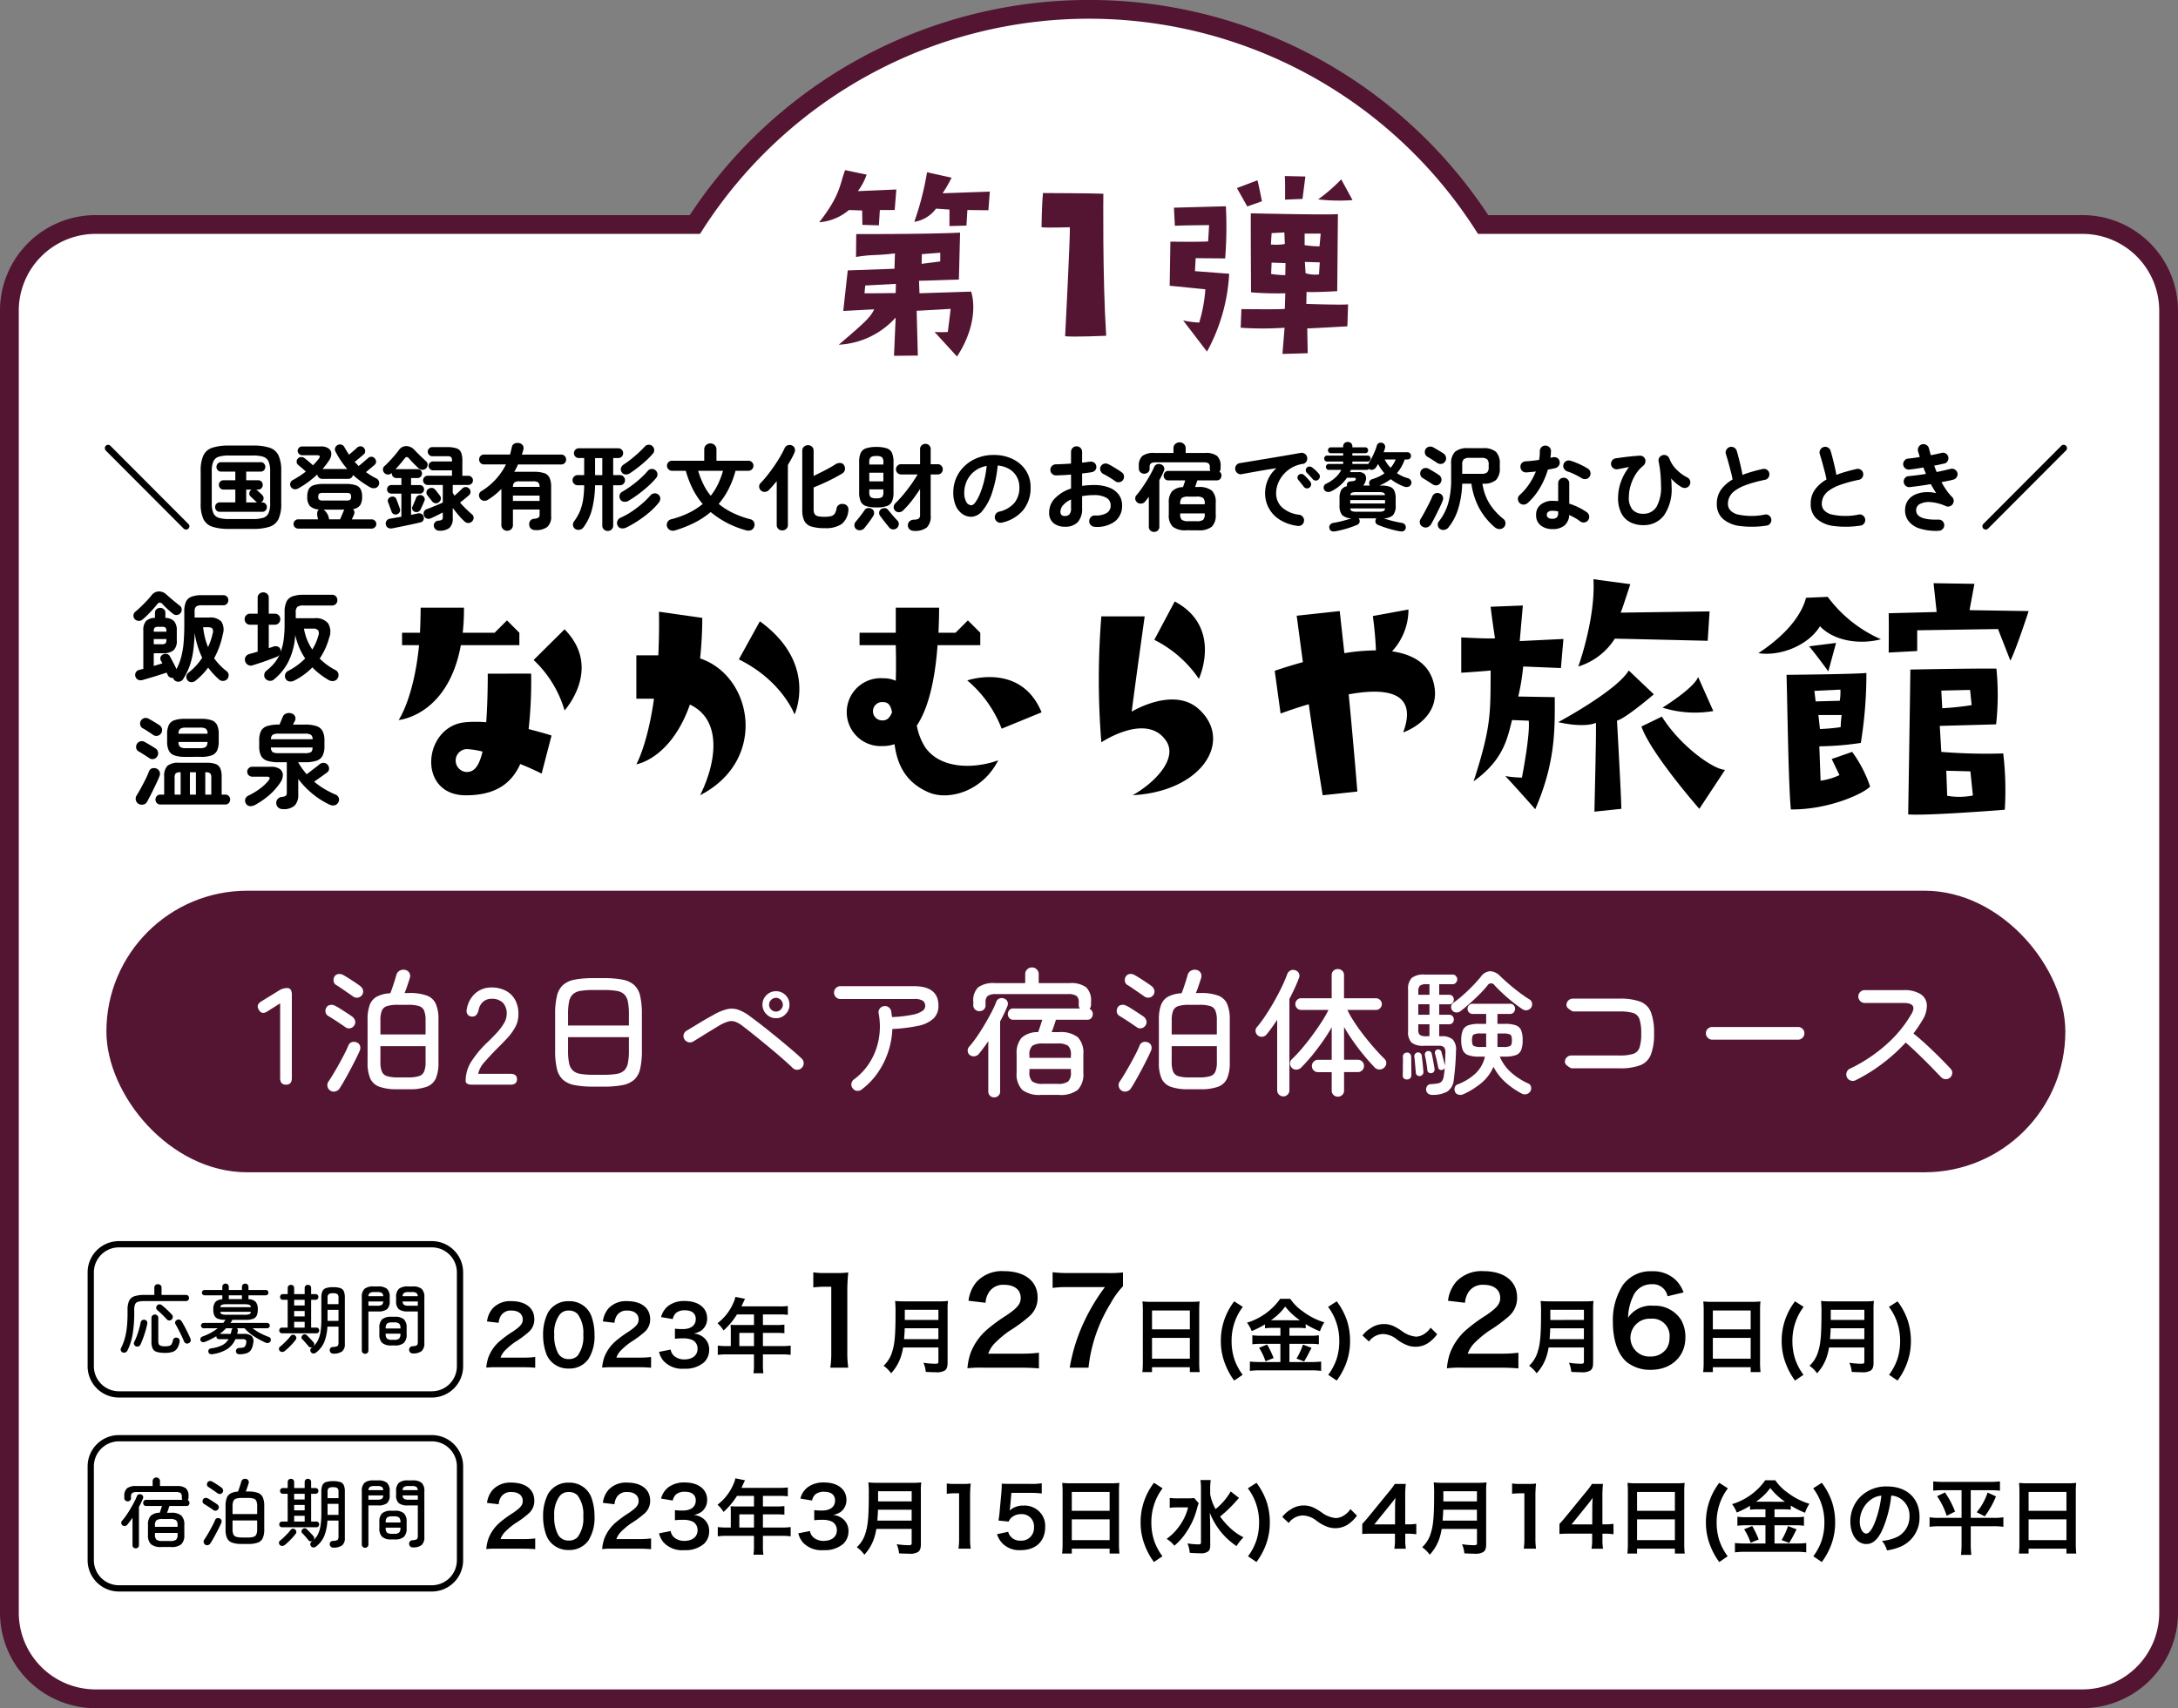 <svg xmlns="http://www.w3.org/2000/svg" xmlns:xlink="http://www.w3.org/1999/xlink" width="348" height="273" viewBox="0 0 348 273"><rect x="0" y="0" width="348" height="273" fill="#808080" stroke="none"/><defs><clipPath id="a"><rect width="85.218" height="29.786" transform="translate(0 0)" fill="#531532"/></clipPath><clipPath id="b"><rect width="260.438" height="37.633"/></clipPath></defs><g transform="translate(-14 -614.646)"><path d="M331.2,34.379H235.473a74.864,74.864,0,0,0-125.946,0H13.8A13.776,13.776,0,0,0,0,48.131V256.248A13.776,13.776,0,0,0,13.8,270H331.2A13.776,13.776,0,0,0,345,256.248V48.131a13.776,13.776,0,0,0-13.8-13.752" transform="translate(15.5 616.146)" fill="#fff"/><path d="M331.2,271.5H13.8A15.277,15.277,0,0,1-1.5,256.248V48.131A15.276,15.276,0,0,1,13.8,32.879h94.913a76.355,76.355,0,0,1,127.573,0H331.2a15.276,15.276,0,0,1,15.3,15.252V256.248A15.276,15.276,0,0,1,331.2,271.5ZM13.8,35.879A12.277,12.277,0,0,0,1.5,48.131V256.248A12.277,12.277,0,0,0,13.8,268.5H331.2a12.277,12.277,0,0,0,12.3-12.252V48.131a12.277,12.277,0,0,0-12.3-12.252H234.654l-.443-.689a73.354,73.354,0,0,0-123.422,0l-.443.689Z" transform="translate(15.5 616.146)" fill="#531532"/><g transform="translate(144.891 641.838)"><g clip-path="url(#a)"><path d="M0,8.332C3.507,3.846,3.28,2.149,4.147,0L7.579.716a9.529,9.529,0,0,1-1.4,2.64l6.147-.264-.265,3.28H9.69L9.539,8.823,6.9,8.747l-.038-2.3L4.751,6.372A8.324,8.324,0,0,1,0,8.332M22.019,29.786l-3.582-3.921a18.178,18.178,0,0,0,2.112,0s.377-2.941.453-3.695c0,0-4.94.3-5.43.3l.188,7.164-3.808.037.265-6.108A13.1,13.1,0,0,1,3.13,27.9c3.959-3.394,5.052-4.337,5.655-5.657l-4.94.264.717-6.484,7.466-.265.075-2.45c-3.582.414-3.393.113-6.221.565l.038-3.657s10.971.037,16.59-.227l-.189,7.5c-4,.114-4.261.152-6.372.189l.075,2,8.258-.265c.792,2.64.264,6.562-2.263,10.369M12.254,18.173l-4.9.265-.113,1.244c2.678,0,4.978-.038,4.978-.038ZM27.034,6.409l-3.356-.037-.15,2.489-2.715.075V6.3l-2.149-.15a5.31,5.31,0,0,1-3.469,2.111A46.742,46.742,0,0,0,17.231.339l3.921.867a21.736,21.736,0,0,1-1.433,2.489l7.541-.264Zm-10.67,8.56c1.583-.188,2.979-.378,2.979-.378V13.2l-2.942.226Z" fill="#531532"/><path d="M35.524,9.124s.037-3.507.226-5.467c0,0,8.408.037,9.652.113,0,0-.15,13.347.453,22.7,0,0-5.2.226-6.56.076,0,0,.829-16.063.753-17.42,0,0-3.695.113-4.524,0" fill="#531532"/><path d="M61.691,19.04,56,18.475l.113-7.051s4.675.076,6.033-.037l.151-2.6s-4.9.037-5.468.113l-.15-2.9,8.3-.226a64.206,64.206,0,0,1-.113,8.333l-4.713-.038-.114,2.073,5.467.415a29.044,29.044,0,0,1-3.544,12.442l-3.807-4.976a15.989,15.989,0,0,0,2.563.339,23.981,23.981,0,0,0,.981-5.317M68.4,5.806,66.743,2.865l3.281-1.244c.188.641.715,3.356.715,3.356ZM84.389,24.96s-5.958.34-6.41.34l.075,3.959-4.034.112.339-4.184a52.57,52.57,0,0,1-7.013,0l.113-2.979s6.447.075,6.938-.038l.075-2.488A52.482,52.482,0,0,1,69,19.53S68.93,7.918,68.967,6.9c0,0,13.272.3,13.913.113l-.112,12.329s-4.035.227-4.9.113l-.037,1.923s5.5.189,6.674.075ZM72.172,11.877A7.776,7.776,0,0,0,74.4,11.8l-.076-1.847-2.036.113Zm2.338,2.979-2.225-.076-.075,1.81a16.192,16.192,0,0,0,2.262.189ZM74.4.943l3.28.075L77.225,4.6l-2.79.113s.037-2.941-.038-3.77m3.167,11.046a16.39,16.39,0,0,0,2.376.189l.188-2.035H77.564Zm.151,4.488a5.317,5.317,0,0,0,2.149.188l.113-1.923L77.6,14.667Zm2-11.8A26.3,26.3,0,0,0,83.408,1.47l1.81,3.318a29.379,29.379,0,0,1-5.505-.113" fill="#531532"/></g></g><g transform="translate(0 3)"><rect width="313" height="45" rx="22.5" transform="translate(31 754)" fill="#531532"/><path d="M-128.293,0q-.946,0-.946-1.056V-13l-2.024,1.276q-.9.594-1.364-.22-.528-.814.374-1.364l2.86-1.76a2.352,2.352,0,0,1,1.276-.374q.748,0,.748,1.056V-1.056Q-127.369,0-128.293,0ZM-110.6.726a7.917,7.917,0,0,1-2.783-.4A2.534,2.534,0,0,1-114.84-.99a6.116,6.116,0,0,1-.429-2.53v-6.886a6.584,6.584,0,0,1,.341-2.332,2.535,2.535,0,0,1,1.133-1.331,5.038,5.038,0,0,1,2.156-.539q.154-.374.341-.924t.363-1.111q.176-.561.264-.891a1.1,1.1,0,0,1,.517-.682,1.248,1.248,0,0,1,.869-.132.977.977,0,0,1,.7.484,1.039,1.039,0,0,1,.066.814q-.066.22-.209.66t-.308.913q-.165.473-.319.825h.748a7.917,7.917,0,0,1,2.783.4,2.534,2.534,0,0,1,1.452,1.32,6.116,6.116,0,0,1,.429,2.53V-3.52a6.116,6.116,0,0,1-.429,2.53A2.534,2.534,0,0,1-105.82.33a7.917,7.917,0,0,1-2.783.4Zm.154-1.892h1.694a5.615,5.615,0,0,0,1.694-.2,1.3,1.3,0,0,0,.825-.737,3.935,3.935,0,0,0,.231-1.507V-6.16h-7.216v2.552a3.935,3.935,0,0,0,.231,1.507,1.3,1.3,0,0,0,.836.737A5.729,5.729,0,0,0-110.451-1.166Zm-2.772-6.864h7.216V-10.3a4.009,4.009,0,0,0-.231-1.529,1.3,1.3,0,0,0-.825-.737,5.615,5.615,0,0,0-1.694-.2h-1.694a5.729,5.729,0,0,0-1.705.2,1.3,1.3,0,0,0-.836.737,4.009,4.009,0,0,0-.231,1.529Zm-7.964,9a1.016,1.016,0,0,1-.484-.649.974.974,0,0,1,.132-.8q.352-.506.8-1.254t.913-1.584q.462-.836.858-1.606t.616-1.32a.888.888,0,0,1,.561-.561,1.137,1.137,0,0,1,.8.055.86.86,0,0,1,.506.517,1.1,1.1,0,0,1-.044.8q-.22.528-.616,1.32t-.869,1.683q-.473.891-.924,1.683t-.781,1.3a1.1,1.1,0,0,1-.649.506A1.018,1.018,0,0,1-121.187.968Zm3.63-15.048q-.308-.22-.836-.583l-1.056-.726q-.528-.363-.836-.539a.838.838,0,0,1-.407-.572,1.09,1.09,0,0,1,.1-.726.83.83,0,0,1,.6-.451,1.163,1.163,0,0,1,.781.121q.33.176.869.517t1.067.693q.528.352.814.572a1.172,1.172,0,0,1,.462.682.919.919,0,0,1-.154.748.969.969,0,0,1-.627.418A1,1,0,0,1-117.557-14.08Zm-1.232,4.906q-.308-.22-.847-.583t-1.067-.7q-.528-.341-.836-.517a.862.862,0,0,1-.44-.572,1.043,1.043,0,0,1,.088-.726.8.8,0,0,1,.594-.462,1.146,1.146,0,0,1,.77.088,8.319,8.319,0,0,1,.869.495q.539.341,1.078.693t.847.572a1.22,1.22,0,0,1,.462.649.894.894,0,0,1-.132.759.987.987,0,0,1-.627.451A.907.907,0,0,1-118.789-9.174ZM-98.549,0Q-99.6,0-99.6-.616A5.809,5.809,0,0,1-98.67-3.74a16.946,16.946,0,0,1,2.717-3.19q.748-.726,1.4-1.441A8.86,8.86,0,0,0-93.489-9.79a2.863,2.863,0,0,0,.44-1.364,2.505,2.505,0,0,0-.594-1.936,2.44,2.44,0,0,0-1.8-.638,2.018,2.018,0,0,0-1.364.473,2.316,2.316,0,0,0-.726,1.353,1.975,1.975,0,0,1-.352.748.838.838,0,0,1-.682.264.862.862,0,0,1-.693-.3.972.972,0,0,1-.165-.825,4.311,4.311,0,0,1,1.353-2.574,3.82,3.82,0,0,1,2.629-.946,4.757,4.757,0,0,1,2.255.517,3.624,3.624,0,0,1,1.518,1.507,4.64,4.64,0,0,1,.495,2.4,4.16,4.16,0,0,1-.506,1.925,8.662,8.662,0,0,1-1.254,1.727q-.77.836-1.716,1.76Q-95.711-4.62-96.58-3.619A4.048,4.048,0,0,0-97.6-1.738h5.148q1.056,0,1.056.858,0,.88-1.056.88Zm19.338.308A15.2,15.2,0,0,1-82.192.066a3.881,3.881,0,0,1-1.859-.858,3.409,3.409,0,0,1-.968-1.749A12.233,12.233,0,0,1-85.3-5.456v-5.808a12.233,12.233,0,0,1,.286-2.915,3.409,3.409,0,0,1,.968-1.749,3.881,3.881,0,0,1,1.859-.858,15.2,15.2,0,0,1,2.981-.242h1.694a15.2,15.2,0,0,1,2.981.242,3.881,3.881,0,0,1,1.859.858,3.346,3.346,0,0,1,.957,1.749,12.7,12.7,0,0,1,.275,2.915v5.808a12.7,12.7,0,0,1-.275,2.915,3.346,3.346,0,0,1-.957,1.749,3.881,3.881,0,0,1-1.859.858,15.2,15.2,0,0,1-2.981.242Zm0-1.892h1.694a11.905,11.905,0,0,0,2.046-.143,2.269,2.269,0,0,0,1.21-.55,2.25,2.25,0,0,0,.583-1.166,9.841,9.841,0,0,0,.165-2.013V-7.59h-9.724v2.134a9.841,9.841,0,0,0,.165,2.013,2.206,2.206,0,0,0,.594,1.166,2.334,2.334,0,0,0,1.221.55A11.905,11.905,0,0,0-79.211-1.584ZM-83.237-9.46h9.724v-1.8a9.841,9.841,0,0,0-.165-2.013,2.25,2.25,0,0,0-.583-1.166,2.269,2.269,0,0,0-1.21-.55,11.905,11.905,0,0,0-2.046-.143h-1.694a11.9,11.9,0,0,0-2.046.143,2.334,2.334,0,0,0-1.221.55,2.205,2.205,0,0,0-.594,1.166,9.841,9.841,0,0,0-.165,2.013Zm35.882,6.776q-.682-.66-1.7-1.551t-2.178-1.848q-1.155-.957-2.233-1.826t-1.87-1.463a4.3,4.3,0,0,0-1.21-.7,1.87,1.87,0,0,0-1.1-.022,6.221,6.221,0,0,0-1.386.616q-.594.352-1.419.858t-1.584.979q-.759.473-1.2.737a.942.942,0,0,1-.77.11,1.033,1.033,0,0,1-.638-.462.971.971,0,0,1-.121-.759.982.982,0,0,1,.451-.6q.33-.2.891-.539l1.2-.726q.638-.385,1.232-.726t1.012-.561a8.266,8.266,0,0,1,2.112-.891,3.286,3.286,0,0,1,1.749.055A6.822,6.822,0,0,1-54.2-10.956q.572.418,1.408,1.056t1.782,1.4q.946.759,1.9,1.551t1.793,1.507q.836.715,1.408,1.265a.983.983,0,0,1,.319.726.981.981,0,0,1-.3.748.983.983,0,0,1-.726.319A.981.981,0,0,1-47.355-2.684Zm-2.662-7.942a2.073,2.073,0,0,1-1.518-.638,2.073,2.073,0,0,1-.638-1.518,2.062,2.062,0,0,1,.638-1.529,2.091,2.091,0,0,1,1.518-.627,2.081,2.081,0,0,1,1.529.627,2.081,2.081,0,0,1,.627,1.529,2.091,2.091,0,0,1-.627,1.518A2.062,2.062,0,0,1-50.017-10.626Zm0-1.056a1.055,1.055,0,0,0,.77-.33,1.055,1.055,0,0,0,.33-.77,1.055,1.055,0,0,0-.33-.77,1.055,1.055,0,0,0-.77-.33,1.055,1.055,0,0,0-.77.33,1.055,1.055,0,0,0-.33.77,1.055,1.055,0,0,0,.33.77A1.055,1.055,0,0,0-50.017-11.682ZM-36.355.792A1,1,0,0,1-37.1.979a.914.914,0,0,1-.66-.407.919.919,0,0,1-.2-.748.974.974,0,0,1,.4-.66A9.922,9.922,0,0,0-34.947-3.7a10.556,10.556,0,0,0,1.364-3.641,11.322,11.322,0,0,0-.022-4.037.928.928,0,0,1,.154-.759.962.962,0,0,1,.66-.407.928.928,0,0,1,.759.154,1.044,1.044,0,0,1,.429.66l.132.924a20.266,20.266,0,0,0,3.267-.374,4.2,4.2,0,0,0,1.595-.616.965.965,0,0,0,.44-.726,1.09,1.09,0,0,0-.341-.869,2.419,2.419,0,0,0-1.463-.3H-39.721a.975.975,0,0,1-.715-.3.975.975,0,0,1-.3-.715,1,1,0,0,1,.3-.737.975.975,0,0,1,.715-.3h11.748q3.916,0,3.916,3.1a2.768,2.768,0,0,1-.8,2.079,5.055,5.055,0,0,1-2.431,1.155,24.8,24.8,0,0,1-4.136.506,12.809,12.809,0,0,1-.682,3.718A13.1,13.1,0,0,1-33.8-1.837,11.587,11.587,0,0,1-36.355.792Zm28.71.836A4.454,4.454,0,0,1-10.681.814a3.617,3.617,0,0,1-.88-2.75V-4.862a3.731,3.731,0,0,1,.781-2.629A3.8,3.8,0,0,1-8.129-8.4q.176-.462.352-1t.308-.979h-4.642a.776.776,0,0,1-.627-.275.948.948,0,0,1-.231-.627.948.948,0,0,1,.231-.627.776.776,0,0,1,.627-.275H-1.463a.912.912,0,0,1-.176-.55v-.44A1.221,1.221,0,0,0-2-14.19a2.246,2.246,0,0,0-1.331-.286H-14.839a2.246,2.246,0,0,0-1.331.286,1.221,1.221,0,0,0-.363,1.012v.506a.852.852,0,0,1-.286.671,1,1,0,0,1-.682.253,1,1,0,0,1-.7-.264.912.912,0,0,1-.286-.7v-.55a2.9,2.9,0,0,1,.781-2.3,4.13,4.13,0,0,1,2.673-.671h4.84v-1.452a1,1,0,0,1,.319-.748,1.055,1.055,0,0,1,.759-.308,1.055,1.055,0,0,1,.759.308,1,1,0,0,1,.319.748v1.452h4.928a4.081,4.081,0,0,1,2.662.671,2.923,2.923,0,0,1,.77,2.3v.484a.992.992,0,0,1-.242.66.731.731,0,0,1,.385.33.98.98,0,0,1,.143.506.948.948,0,0,1-.231.627.752.752,0,0,1-.6.275h-5.06q-.132.44-.319.99t-.363.99h1.144a4.454,4.454,0,0,1,3.036.814,3.584,3.584,0,0,1,.88,2.728v2.926a3.617,3.617,0,0,1-.88,2.75,4.454,4.454,0,0,1-3.036.814Zm-7.5.4a.933.933,0,0,1-.671-.264.9.9,0,0,1-.275-.682v-8.03q-.374.55-.759,1.067t-.759.979a1.119,1.119,0,0,1-.682.363,1.053,1.053,0,0,1-.77-.209.888.888,0,0,1-.319-.627.882.882,0,0,1,.209-.671,15.772,15.772,0,0,0,1.232-1.584Q-17.3-8.558-16.7-9.57t1.1-1.969a17,17,0,0,0,.781-1.7.857.857,0,0,1,.55-.55.944.944,0,0,1,.748.044.868.868,0,0,1,.506.484.906.906,0,0,1-.022.7A21.653,21.653,0,0,1-14.2-10.12v11.2a.9.9,0,0,1-.275.682A.933.933,0,0,1-15.147,2.024ZM-7.315-.132h2.244A2.836,2.836,0,0,0-3.333-.506a1.972,1.972,0,0,0,.44-1.518v-.484H-9.515v.484A1.911,1.911,0,0,0-9.053-.506,2.9,2.9,0,0,0-7.315-.132Zm-2.2-4.158h6.622v-.4a1.968,1.968,0,0,0-.44-1.529,2.9,2.9,0,0,0-1.738-.363H-7.315a2.967,2.967,0,0,0-1.738.363,1.907,1.907,0,0,0-.462,1.529ZM15.829.726a7.917,7.917,0,0,1-2.783-.4A2.534,2.534,0,0,1,11.594-.99a6.116,6.116,0,0,1-.429-2.53v-6.886a6.584,6.584,0,0,1,.341-2.332,2.535,2.535,0,0,1,1.133-1.331,5.038,5.038,0,0,1,2.156-.539q.154-.374.341-.924t.363-1.111q.176-.561.264-.891a1.1,1.1,0,0,1,.517-.682,1.248,1.248,0,0,1,.869-.132.977.977,0,0,1,.7.484,1.039,1.039,0,0,1,.066.814q-.066.22-.209.66t-.308.913q-.165.473-.319.825h.748a7.917,7.917,0,0,1,2.783.4,2.534,2.534,0,0,1,1.452,1.32,6.116,6.116,0,0,1,.429,2.53V-3.52a6.116,6.116,0,0,1-.429,2.53A2.534,2.534,0,0,1,20.614.33a7.917,7.917,0,0,1-2.783.4Zm.154-1.892h1.694a5.615,5.615,0,0,0,1.694-.2A1.3,1.3,0,0,0,20.2-2.1a3.935,3.935,0,0,0,.231-1.507V-6.16H13.211v2.552A3.935,3.935,0,0,0,13.442-2.1a1.3,1.3,0,0,0,.836.737A5.729,5.729,0,0,0,15.983-1.166ZM13.211-8.03h7.216V-10.3a4.009,4.009,0,0,0-.231-1.529,1.3,1.3,0,0,0-.825-.737,5.615,5.615,0,0,0-1.694-.2H15.983a5.729,5.729,0,0,0-1.7.2,1.3,1.3,0,0,0-.836.737,4.009,4.009,0,0,0-.231,1.529Zm-7.964,9A1.016,1.016,0,0,1,4.763.319a.974.974,0,0,1,.132-.8q.352-.506.8-1.254t.913-1.584q.462-.836.858-1.606t.616-1.32a.888.888,0,0,1,.561-.561,1.137,1.137,0,0,1,.8.055.86.86,0,0,1,.506.517,1.1,1.1,0,0,1-.044.8q-.22.528-.616,1.32T8.426-2.431Q7.953-1.54,7.5-.748T6.721.55a1.1,1.1,0,0,1-.649.506A1.018,1.018,0,0,1,5.247.968ZM8.877-14.08q-.308-.22-.836-.583l-1.056-.726q-.528-.363-.836-.539a.838.838,0,0,1-.407-.572,1.09,1.09,0,0,1,.1-.726.83.83,0,0,1,.605-.451,1.163,1.163,0,0,1,.781.121q.33.176.869.517t1.067.693q.528.352.814.572a1.172,1.172,0,0,1,.462.682.919.919,0,0,1-.154.748.969.969,0,0,1-.627.418A1,1,0,0,1,8.877-14.08ZM7.645-9.174q-.308-.22-.847-.583t-1.067-.7Q5.2-10.8,4.9-10.978a.862.862,0,0,1-.44-.572,1.043,1.043,0,0,1,.088-.726.8.8,0,0,1,.594-.462,1.146,1.146,0,0,1,.77.088,8.318,8.318,0,0,1,.869.495q.539.341,1.078.693t.847.572a1.22,1.22,0,0,1,.462.649.894.894,0,0,1-.132.759.987.987,0,0,1-.627.451A.907.907,0,0,1,7.645-9.174ZM39.765,1.914a.977.977,0,0,1-.7-.275.947.947,0,0,1-.286-.715V-2H36.6a.957.957,0,0,1-.7-.286.957.957,0,0,1-.286-.7.957.957,0,0,1,.286-.7.957.957,0,0,1,.7-.286h2.178V-9.174q-.66,1.166-1.5,2.354t-1.7,2.233Q34.7-3.542,33.913-2.75a1.135,1.135,0,0,1-.737.341.964.964,0,0,1-.759-.275.972.972,0,0,1-.3-.682.894.894,0,0,1,.275-.682,21.417,21.417,0,0,0,1.584-1.683q.836-.979,1.65-2.079t1.507-2.167a18.786,18.786,0,0,0,1.133-1.969H33.891a.888.888,0,0,1-.649-.275.888.888,0,0,1-.275-.649.913.913,0,0,1,.275-.671.888.888,0,0,1,.649-.275h4.884v-3.7a.912.912,0,0,1,.286-.7,1,1,0,0,1,.7-.264,1,1,0,0,1,.7.264.912.912,0,0,1,.286.7v3.7h5.1a.924.924,0,0,1,.66.275.9.9,0,0,1,.286.671.871.871,0,0,1-.286.649.924.924,0,0,1-.66.275H41.283a16.865,16.865,0,0,0,1.133,1.98q.693,1.056,1.518,2.112T45.6-5.841q.836.957,1.584,1.683a.937.937,0,0,1,.319.682.969.969,0,0,1-.319.726,1.03,1.03,0,0,1-.781.319,1.071,1.071,0,0,1-.759-.319q-.814-.858-1.694-1.914T42.24-6.9q-.825-1.177-1.485-2.321v5.236h2.2a.957.957,0,0,1,.7.286.957.957,0,0,1,.286.7.957.957,0,0,1-.286.7.957.957,0,0,1-.7.286h-2.2V.924a.947.947,0,0,1-.286.715A.977.977,0,0,1,39.765,1.914ZM31.053,1.87a.957.957,0,0,1-.7-.286.957.957,0,0,1-.286-.7V-10.362q-.418.616-.836,1.21T28.369-8.03a.963.963,0,0,1-.66.363.953.953,0,0,1-.748-.209A.973.973,0,0,1,26.62-8.5a.815.815,0,0,1,.187-.671,20.961,20.961,0,0,0,1.419-1.914q.715-1.078,1.375-2.244t1.2-2.288a21.429,21.429,0,0,0,.869-2.046,1.056,1.056,0,0,1,.539-.6.993.993,0,0,1,.781-.011.951.951,0,0,1,.55.473.86.86,0,0,1,0,.759q-.286.792-.682,1.639t-.836,1.7V.88a.957.957,0,0,1-.286.7A.931.931,0,0,1,31.053,1.87Zm28.732-.33a1.156,1.156,0,0,1-.77.044.74.74,0,0,1-.528-.44.977.977,0,0,1-.044-.7.727.727,0,0,1,.44-.484,8.773,8.773,0,0,0,2.893-1.771,5.272,5.272,0,0,0,1.485-2.673h-.946A5.059,5.059,0,0,1,60.6-4.719a1.471,1.471,0,0,1-.869-.8,4.01,4.01,0,0,1-.253-1.584A4,4,0,0,1,59.73-8.7a1.476,1.476,0,0,1,.869-.792,5.059,5.059,0,0,1,1.716-.231h1.144v-1.584H61.3a.772.772,0,0,1-.583-.242.8.8,0,0,1-.231-.572.79.79,0,0,1,.231-.583.79.79,0,0,1,.583-.231h5.962a.782.782,0,0,1,.594.231.812.812,0,0,1,.22.583.822.822,0,0,1-.22.572.763.763,0,0,1-.594.242h-2v1.584h1.21a5.059,5.059,0,0,1,1.716.231,1.435,1.435,0,0,1,.858.792,4.16,4.16,0,0,1,.242,1.595,4.174,4.174,0,0,1-.242,1.584,1.431,1.431,0,0,1-.858.8,5.059,5.059,0,0,1-1.716.231h-.836a6.9,6.9,0,0,0,1.8,2.53A10.888,10.888,0,0,0,70.169-.2a.758.758,0,0,1,.451.517.912.912,0,0,1-.077.693,1.03,1.03,0,0,1-.594.484,1,1,0,0,1-.792-.066A12.787,12.787,0,0,1,66.616-.319,8.673,8.673,0,0,1,64.625-2.86,6.914,6.914,0,0,1,62.678-.253,13.1,13.1,0,0,1,59.785,1.54Zm-4.95.088a.986.986,0,0,1-.671-.22.874.874,0,0,1-.3-.572A.937.937,0,0,1,54.043.2a.708.708,0,0,1,.55-.286,9.979,9.979,0,0,0,1.144-.121,1.042,1.042,0,0,0,.638-.341,1.721,1.721,0,0,0,.308-.836q.044-.264.088-.6t.066-.693a.531.531,0,0,1-.374.308.55.55,0,0,1-.418-.033.434.434,0,0,1-.242-.319q-.088-.462-.242-1.155t-.286-1.111a.546.546,0,0,1,.055-.385.509.509,0,0,1,.319-.253.6.6,0,0,1,.407.055.509.509,0,0,1,.253.319q.11.418.286,1.1t.264,1.1v.022q.044-.506.055-1.034t.033-1.012a1.424,1.424,0,0,0-.209-.9,1.149,1.149,0,0,0-.869-.242H53.537a3,3,0,0,1-1.991-.506,2.325,2.325,0,0,1-.561-1.782V-15.2a2.42,2.42,0,0,1,.594-1.87A3.046,3.046,0,0,1,53.6-17.6h4.488a.694.694,0,0,1,.539.231.778.778,0,0,1,.209.539.791.791,0,0,1-.209.528.679.679,0,0,1-.539.242H55.957v1.694h1.584a.7.7,0,0,1,.55.22.762.762,0,0,1,.2.528.8.8,0,0,1-.2.539.686.686,0,0,1-.55.231H55.957v1.672h1.584a.7.7,0,0,1,.55.22.762.762,0,0,1,.2.528.792.792,0,0,1-.2.55.7.7,0,0,1-.55.22H55.957v1.914h.374a2.515,2.515,0,0,1,1.8.539,2.356,2.356,0,0,1,.506,1.815q-.022,1.188-.121,2.4T58.289-.836a2.538,2.538,0,0,1-1.023,1.925A4.755,4.755,0,0,1,54.835,1.628Zm4.488-13.354a.964.964,0,0,1-.693.176.851.851,0,0,1-.6-.33.934.934,0,0,1-.165-.638.72.72,0,0,1,.319-.55,16.5,16.5,0,0,0,1.518-1.2q.814-.715,1.584-1.507t1.342-1.5a1.954,1.954,0,0,1,1.474-.858,2.363,2.363,0,0,1,1.584.77q.616.594,1.419,1.287t1.65,1.331q.847.638,1.595,1.1a.822.822,0,0,1,.429.561,1.065,1.065,0,0,1-.1.715.967.967,0,0,1-.6.44.98.98,0,0,1-.781-.11q-.7-.462-1.551-1.133t-1.628-1.4q-.781-.726-1.309-1.3a.655.655,0,0,0-1.144.022,16.964,16.964,0,0,1-1.287,1.419q-.781.781-1.6,1.5T59.323-11.726ZM50.809-.836A.639.639,0,0,1,50.314-1a.546.546,0,0,1-.187-.473q.022-.374.022-.935t.011-1.133q.011-.572-.011-.9a.592.592,0,0,1,.154-.473.681.681,0,0,1,.462-.209.547.547,0,0,1,.484.143.68.68,0,0,1,.22.451q.022.352.022.924T51.5-2.464q.011.572.011.946A.669.669,0,0,1,50.809-.836ZM65.263-6.028h.9A2.376,2.376,0,0,0,67.32-6.2q.253-.176.253-.9t-.253-.9a2.376,2.376,0,0,0-1.155-.176h-.9Zm-2.64,0h.836V-8.184h-.836a2.451,2.451,0,0,0-1.166.176q-.264.176-.264.9t.264.9A2.451,2.451,0,0,0,62.623-6.028ZM52.9-1.386a.568.568,0,0,1-.462-.11.546.546,0,0,1-.22-.4q-.022-.33-.066-.825l-.088-.99q-.044-.495-.088-.781a.6.6,0,0,1,.132-.44.531.531,0,0,1,.374-.22.563.563,0,0,1,.451.11.536.536,0,0,1,.231.4q.044.308.1.792t.1.968q.044.484.066.792a.668.668,0,0,1-.121.462A.6.6,0,0,1,52.9-1.386Zm1.848-.462a.643.643,0,0,1-.44-.066.491.491,0,0,1-.242-.374q-.044-.484-.165-1.221t-.231-1.177a.585.585,0,0,1,.088-.451.549.549,0,0,1,.352-.231.573.573,0,0,1,.429.077.537.537,0,0,1,.231.385q.066.286.154.737t.165.891q.077.44.121.726a.612.612,0,0,1-.088.451A.539.539,0,0,1,54.747-1.848Zm-.814-5.9H54.4V-9.658H52.613v.836a1.115,1.115,0,0,0,.253.869A1.828,1.828,0,0,0,53.933-7.744Zm-1.32-3.432H54.4v-1.672H52.613Zm0-3.19H54.4V-16.06h-.484a1.649,1.649,0,0,0-1.023.231,1.169,1.169,0,0,0-.275.913ZM77.055-2.618,76.8-2.761a2.8,2.8,0,0,1-.506-.374.689.689,0,0,1-.253-.517.975.975,0,0,1,.3-.715.975.975,0,0,1,.715-.3h7.678a7.265,7.265,0,0,0,2.2-.253,1.582,1.582,0,0,0,1.023-1,6.988,6.988,0,0,0,.275-2.266,7.1,7.1,0,0,0-.275-2.277,1.55,1.55,0,0,0-1.023-1,7.476,7.476,0,0,0-2.178-.242H77.3l-.253-.143a2.8,2.8,0,0,1-.506-.374.689.689,0,0,1-.253-.517.975.975,0,0,1,.3-.715.975.975,0,0,1,.715-.3h7.458a9.192,9.192,0,0,1,3.322.484,2.962,2.962,0,0,1,1.705,1.694,9.234,9.234,0,0,1,.495,3.388,9.065,9.065,0,0,1-.506,3.377A3,3,0,0,1,88.066-3.1a9.177,9.177,0,0,1-3.333.484ZM99.583-7.194a.975.975,0,0,1-.715-.3.975.975,0,0,1-.3-.715.965.965,0,0,1,.3-.726.994.994,0,0,1,.715-.286h13.706a.994.994,0,0,1,.715.286.965.965,0,0,1,.3.726.975.975,0,0,1-.3.715.975.975,0,0,1-.715.3ZM122.463-.7a.994.994,0,0,1-.781.033.972.972,0,0,1-.583-.517,1.028,1.028,0,0,1-.044-.781.933.933,0,0,1,.506-.583,24.752,24.752,0,0,0,5.775-3.817,19.73,19.73,0,0,0,4.1-4.983q.968-1.716-1.3-1.716h-6.2a.958.958,0,0,1-.715-.308,1.011,1.011,0,0,1-.3-.726.975.975,0,0,1,.3-.715.975.975,0,0,1,.715-.3h6.2a4.9,4.9,0,0,1,2.7.616A2.183,2.183,0,0,1,133.87-12.8a4.283,4.283,0,0,1-.693,2.464q-.308.528-.671,1.067t-.781,1.089q1.056.836,2.178,1.881t2.112,2.035q.99.99,1.606,1.672a.923.923,0,0,1,.308.7.993.993,0,0,1-.308.726,1.032,1.032,0,0,1-.726.286.993.993,0,0,1-.726-.308q-.44-.44-1.1-1.133T133.617-3.8q-.792-.781-1.6-1.551t-1.529-1.386a27.4,27.4,0,0,1-3.718,3.366A26.5,26.5,0,0,1,122.463-.7Z" transform="translate(188 785)" fill="#fff"/></g><path d="M6.992,1.008a.671.671,0,0,1-.32-.464.808.808,0,0,1-.544-.1A.751.751,0,0,1,5.776.032Q5.744-.048,5.7-.136T5.632-.3q-.576.192-1.28.416T2.976.536Q2.3.736,1.792.88A1.032,1.032,0,0,1,1.056.84.809.809,0,0,1,.64.336.821.821,0,0,1,.7-.328.833.833,0,0,1,1.28-.736q.128-.032.3-.08T1.9-.9V-7.04a2.166,2.166,0,0,1,.424-1.488A2.006,2.006,0,0,1,3.76-9.04v-.816A.728.728,0,0,1,4-10.424a.853.853,0,0,1,.592-.216.853.853,0,0,1,.592.216.728.728,0,0,1,.24.568v.816A1.979,1.979,0,0,1,6.832-8.5a2.2,2.2,0,0,1,.416,1.48v1.6A2,2,0,0,1,6.72-3.848a2.783,2.783,0,0,1-1.808.456H3.568V-1.36q.368-.112.72-.216t.656-.2a3.275,3.275,0,0,0-.24-.432.728.728,0,0,1-.048-.576A.673.673,0,0,1,5.04-3.2a.973.973,0,0,1,.632-.072.694.694,0,0,1,.472.376q.224.4.536.992T7.2-.848a9.651,9.651,0,0,0,.752-1.944,13.429,13.429,0,0,0,.384-2.28q.112-1.264.112-2.88v-2.1A3.826,3.826,0,0,1,8.7-11.592a1.577,1.577,0,0,1,.872-.824,4.509,4.509,0,0,1,1.688-.256h3.424a.746.746,0,0,1,.584.24.811.811,0,0,1,.216.56.84.84,0,0,1-.216.568.735.735,0,0,1-.584.248H11.264a1.526,1.526,0,0,0-.928.2,1.035,1.035,0,0,0-.24.808V-9.1h2.32a2.408,2.408,0,0,1,1.944.64,2.382,2.382,0,0,1,.248,2,13.634,13.634,0,0,1-1.392,3.872A9.829,9.829,0,0,0,15.2-.528a.765.765,0,0,1,.328.552.927.927,0,0,1-.168.648.874.874,0,0,1-.632.352.9.9,0,0,1-.712-.208A11.634,11.634,0,0,1,13.08-.1,11.5,11.5,0,0,1,12.256-1.1a9.914,9.914,0,0,1-.92,1.1,11.885,11.885,0,0,1-1.08.984,1.022,1.022,0,0,1-.672.248.835.835,0,0,1-.608-.28.856.856,0,0,1-.2-.624A.8.8,0,0,1,9.1-.272a9.988,9.988,0,0,0,1.208-1.112,9.784,9.784,0,0,0,1-1.288A13.489,13.489,0,0,1,10.1-6.656a25.581,25.581,0,0,1-.24,2.992A12.049,12.049,0,0,1,9.28-1.312,10.618,10.618,0,0,1,8.256.752a.905.905,0,0,1-.576.384A.875.875,0,0,1,6.992,1.008ZM1.76-8.768a.868.868,0,0,1-.632.2.872.872,0,0,1-.6-.28.8.8,0,0,1-.2-.608.755.755,0,0,1,.28-.56q.48-.4.976-.88t.928-.944q.432-.464.72-.832a1.5,1.5,0,0,1,1.152-.6,1.765,1.765,0,0,1,1.232.52q.272.24.648.568t.776.648q.4.32.688.544a.736.736,0,0,1,.3.56.838.838,0,0,1-.184.608.842.842,0,0,1-.584.32.836.836,0,0,1-.632-.208q-.352-.272-.832-.712t-.8-.792a.7.7,0,0,0-.464-.272q-.208,0-.464.32-.272.352-.664.784t-.816.856Q2.16-9.1,1.76-8.768Zm10.48,4.4a10.925,10.925,0,0,0,.752-2.224.916.916,0,0,0-.056-.736q-.168-.224-.76-.224h-.72A11.707,11.707,0,0,0,12.24-4.368ZM3.568-4.832H4.8a1,1,0,0,0,.648-.136.867.867,0,0,0,.136-.584v-.1H3.568Zm0-2H5.584V-6.9a.867.867,0,0,0-.136-.584A1,1,0,0,0,4.8-7.616H4.368a1.046,1.046,0,0,0-.648.136.77.77,0,0,0-.152.568ZM26.016.976a1.223,1.223,0,0,1-.768.136A.763.763,0,0,1,24.64.688a.879.879,0,0,1-.064-.728.888.888,0,0,1,.448-.52,10.468,10.468,0,0,0,2.736-2A10.219,10.219,0,0,1,26.816-4.3a11.6,11.6,0,0,1-.64-1.992,11.133,11.133,0,0,1-1.1,4.248A8.755,8.755,0,0,1,22.768.8a.9.9,0,0,1-.7.216,1,1,0,0,1-.664-.344.839.839,0,0,1-.176-.664.862.862,0,0,1,.352-.616,8.347,8.347,0,0,0,1.192-1.136,5.858,5.858,0,0,0,.872-1.376,1.172,1.172,0,0,1-.5.336q-.5.192-1.168.44t-1.344.472q-.672.224-1.2.384a.925.925,0,0,1-.792-.032,1,1,0,0,1-.472-.592.9.9,0,0,1,.08-.728.971.971,0,0,1,.64-.44q.272-.08.6-.168t.68-.2v-4.3h-1.2a.823.823,0,0,1-.64-.264.887.887,0,0,1-.24-.616.879.879,0,0,1,.24-.624.836.836,0,0,1,.64-.256h1.2V-12.24a.817.817,0,0,1,.264-.648.925.925,0,0,1,.632-.232.9.9,0,0,1,.624.232.83.83,0,0,1,.256.648v2.528h.96a.836.836,0,0,1,.64.256.879.879,0,0,1,.24.624.887.887,0,0,1-.24.616.823.823,0,0,1-.64.264h-.96v3.744q.416-.128.72-.24a1.077,1.077,0,0,1,.72-.008.7.7,0,0,1,.432.488.964.964,0,0,1,.032.336,8.721,8.721,0,0,0,.472-1.9,17.553,17.553,0,0,0,.152-2.456V-9.936a3.952,3.952,0,0,1,.288-1.664,1.7,1.7,0,0,1,.952-.872,4.992,4.992,0,0,1,1.8-.264h4.544a.8.8,0,0,1,.616.248.867.867,0,0,1,.232.616.847.847,0,0,1-.232.6.8.8,0,0,1-.616.248H27.52a1.656,1.656,0,0,0-1,.216,1.1,1.1,0,0,0-.264.872v.944h2.992a2.541,2.541,0,0,1,2.168.808,2.582,2.582,0,0,1,.184,2.3,11.266,11.266,0,0,1-.64,1.776,11.192,11.192,0,0,1-.88,1.568A9.79,9.79,0,0,0,31.3-1.5a10.339,10.339,0,0,0,1.3.8.862.862,0,0,1,.464.56.953.953,0,0,1-.1.72.864.864,0,0,1-.648.464A1.2,1.2,0,0,1,31.536.9a13.255,13.255,0,0,1-1.384-.92,10.2,10.2,0,0,1-1.24-1.112A10.947,10.947,0,0,1,26.016.976Zm2.88-4.96a8.558,8.558,0,0,0,.568-1.072,7.75,7.75,0,0,0,.408-1.168.942.942,0,0,0-.048-.84,1.076,1.076,0,0,0-.864-.264H27.568a8.392,8.392,0,0,0,.5,1.784A8.848,8.848,0,0,0,28.9-3.984ZM4.64,20.784a.746.746,0,0,1-.584-.24.811.811,0,0,1-.216-.56.782.782,0,0,1,.216-.552A.759.759,0,0,1,4.64,19.2h.592V16.32a2.3,2.3,0,0,1,.52-1.72,2.734,2.734,0,0,1,1.864-.488h4.416a3.955,3.955,0,0,1,1.44.208,1.3,1.3,0,0,1,.728.7,3.271,3.271,0,0,1,.216,1.3V19.2h.56a.759.759,0,0,1,.584.232.782.782,0,0,1,.216.552.811.811,0,0,1-.216.56.746.746,0,0,1-.584.24Zm3.9-7.616a4.888,4.888,0,0,1-1.664-.232,1.57,1.57,0,0,1-.9-.768,3.228,3.228,0,0,1-.272-1.448V9.536a3.272,3.272,0,0,1,.272-1.464,1.539,1.539,0,0,1,.9-.76,5.049,5.049,0,0,1,1.664-.224h2.592a4.875,4.875,0,0,1,1.672.232,1.544,1.544,0,0,1,.88.76,3.3,3.3,0,0,1,.264,1.456V10.72a3.313,3.313,0,0,1-.264,1.448,1.538,1.538,0,0,1-.88.768,4.875,4.875,0,0,1-1.672.232ZM1.168,20.7a.957.957,0,0,1-.456-.592.921.921,0,0,1,.1-.736q.288-.464.672-1.16t.752-1.432a13.382,13.382,0,0,0,.576-1.3.763.763,0,0,1,.5-.48A1.062,1.062,0,0,1,4,15.04a.907.907,0,0,1,.5.488.978.978,0,0,1-.024.744q-.144.384-.4.928t-.544,1.136q-.288.592-.56,1.12t-.48.9a.831.831,0,0,1-.6.432A1.11,1.11,0,0,1,1.168,20.7Zm2.3-11.04Q3.28,9.52,2.96,9.312T2.32,8.9Q2,8.7,1.792,8.592a.781.781,0,0,1-.384-.52.9.9,0,0,1,.624-1.088.889.889,0,0,1,.688.072q.208.112.552.312t.68.408q.336.208.528.336a.921.921,0,0,1,.256,1.3.909.909,0,0,1-1.264.256Zm-.64,3.7q-.176-.128-.5-.336t-.64-.408q-.32-.2-.528-.312a.746.746,0,0,1-.392-.52.938.938,0,0,1,.088-.648.906.906,0,0,1,.544-.44.889.889,0,0,1,.688.072q.208.112.552.312t.68.408q.336.208.528.336a.921.921,0,0,1,.256,1.3.863.863,0,0,1-.584.392A.88.88,0,0,1,2.832,13.36Zm5.856-1.584h2.3a1.5,1.5,0,0,0,.9-.2,1.026,1.026,0,0,0,.264-.792H7.52a1.048,1.048,0,0,0,.256.792A1.491,1.491,0,0,0,8.688,11.776ZM7.52,9.472h4.64A.993.993,0,0,0,11.9,8.68a1.6,1.6,0,0,0-.9-.184h-2.3a1.6,1.6,0,0,0-.9.184A.975.975,0,0,0,7.52,9.472ZM9.344,19.2h.96V15.632h-.96ZM6.9,19.2h.96V15.632a1.275,1.275,0,0,0-.776.16.981.981,0,0,0-.184.72Zm4.9,0h.96V16.512a.981.981,0,0,0-.184-.72,1.275,1.275,0,0,0-.776-.16Zm12.416,2.32a1.1,1.1,0,0,1-.744-.24.974.974,0,0,1-.328-.656.945.945,0,0,1,.208-.7,1.034,1.034,0,0,1,.688-.36,1.226,1.226,0,0,0,.648-.2.772.772,0,0,0,.136-.536v-4.8H23.552a5.865,5.865,0,0,1-1.872-.24,1.649,1.649,0,0,1-.976-.8,3.311,3.311,0,0,1-.288-1.5v-.944a3.259,3.259,0,0,1,.288-1.5,1.657,1.657,0,0,1,.976-.792,5.865,5.865,0,0,1,1.872-.24h.1q.144-.32.3-.7t.248-.584a.9.9,0,0,1,.584-.5,1.174,1.174,0,0,1,.776-.008.835.835,0,0,1,.592.5.877.877,0,0,1-.032.7q-.064.112-.144.264t-.16.328H27.7a5.788,5.788,0,0,1,1.864.24,1.689,1.689,0,0,1,.976.792,3.183,3.183,0,0,1,.3,1.5v.944a3.234,3.234,0,0,1-.3,1.5,1.681,1.681,0,0,1-.976.8,5.788,5.788,0,0,1-1.864.24h-1.04v.048A12.874,12.874,0,0,0,28,15.952q.32-.24.72-.552t.768-.592q.368-.28.56-.44a.951.951,0,0,1,.672-.24.857.857,0,0,1,.624.3.9.9,0,0,1,.232.64.722.722,0,0,1-.312.592q-.224.16-.584.424t-.752.536q-.392.272-.728.512a11.9,11.9,0,0,0,1.608,1.152,15.091,15.091,0,0,0,1.832.928.84.84,0,0,1,.488.52.822.822,0,0,1-.072.7.856.856,0,0,1-.608.48,1.193,1.193,0,0,1-.768-.1,13.171,13.171,0,0,1-2.816-1.792,13.715,13.715,0,0,1-2.208-2.32v2.464a2.463,2.463,0,0,1-.56,1.776A2.563,2.563,0,0,1,24.208,21.52ZM19.7,20.88a1.391,1.391,0,0,1-.768.16.781.781,0,0,1-.624-.384.9.9,0,0,1-.12-.736.927.927,0,0,1,.536-.576,10.9,10.9,0,0,0,1.872-1.136A7.431,7.431,0,0,0,21.9,16.96q.48-.624-.288-.624H19.3a.792.792,0,0,1-.8-.8.754.754,0,0,1,.232-.552.772.772,0,0,1,.568-.232h2.96a2.382,2.382,0,0,1,1.448.36,1.168,1.168,0,0,1,.488.936,2.136,2.136,0,0,1-.4,1.216,9.914,9.914,0,0,1-1.76,2A12.46,12.46,0,0,1,19.7,20.88Zm3.856-8.3H27.7a1.947,1.947,0,0,0,.976-.168q.256-.168.272-.744H22.288a.926.926,0,0,0,.28.744A1.942,1.942,0,0,0,23.552,12.576Zm-1.264-2.224h6.656a.845.845,0,0,0-.28-.72,1.876,1.876,0,0,0-.968-.176H23.552a1.871,1.871,0,0,0-.976.176A.894.894,0,0,0,22.288,10.352Z" transform="translate(35 722.438)"/><path d="M13.35.915.9-11.565a.551.551,0,0,1-.15-.382.5.5,0,0,1,.15-.367.525.525,0,0,1,.383-.165.478.478,0,0,1,.367.165L14.1.165a.478.478,0,0,1,.165.368A.525.525,0,0,1,14.1.915a.5.5,0,0,1-.368.15A.551.551,0,0,1,13.35.915ZM20.58.96A8.306,8.306,0,0,1,17.933.615,2.393,2.393,0,0,1,16.5-.615a5.763,5.763,0,0,1-.435-2.49V-8.28a5.807,5.807,0,0,1,.435-2.505,2.393,2.393,0,0,1,1.433-1.23,8.307,8.307,0,0,1,2.647-.345h3.84a8.294,8.294,0,0,1,2.655.345,2.393,2.393,0,0,1,1.425,1.23,5.807,5.807,0,0,1,.435,2.505v5.175A5.763,5.763,0,0,1,28.5-.615,2.393,2.393,0,0,1,27.075.615,8.294,8.294,0,0,1,24.42.96Zm0-1.575h3.84A5.412,5.412,0,0,0,26.04-.81a1.393,1.393,0,0,0,.862-.735,3.672,3.672,0,0,0,.263-1.56V-8.28A3.672,3.672,0,0,0,26.9-9.84a1.393,1.393,0,0,0-.862-.735,5.412,5.412,0,0,0-1.62-.195H20.58a5.412,5.412,0,0,0-1.62.195,1.393,1.393,0,0,0-.862.735,3.672,3.672,0,0,0-.263,1.56v5.175a3.672,3.672,0,0,0,.263,1.56,1.393,1.393,0,0,0,.862.735A5.412,5.412,0,0,0,20.58-.615ZM19.11-1.77A.677.677,0,0,1,18.57-2a.777.777,0,0,1-.195-.525.777.777,0,0,1,.195-.525.677.677,0,0,1,.54-.225H21.6V-5.325H19.71a.682.682,0,0,1-.532-.225.76.76,0,0,1-.2-.525.734.734,0,0,1,.2-.518.693.693,0,0,1,.532-.217H21.6V-8.2H19.32a.682.682,0,0,1-.532-.225.76.76,0,0,1-.2-.525.76.76,0,0,1,.2-.525A.682.682,0,0,1,19.32-9.7h6.33a.677.677,0,0,1,.54.225.777.777,0,0,1,.2.525.777.777,0,0,1-.2.525.677.677,0,0,1-.54.225H23.34V-6.81h1.905a.688.688,0,0,1,.54.217.749.749,0,0,1,.195.518.777.777,0,0,1-.195.525.677.677,0,0,1-.54.225h-.33a.623.623,0,0,1,.195.135q.075.06.24.217t.337.315a2.439,2.439,0,0,1,.233.233.655.655,0,0,1,.195.517.732.732,0,0,1-.24.518.7.7,0,0,1-.18.12h.21a.677.677,0,0,1,.54.225.777.777,0,0,1,.195.525A.777.777,0,0,1,26.445-2a.677.677,0,0,1-.54.225Zm4.23-1.5h1.755A.623.623,0,0,1,24.9-3.4a2.742,2.742,0,0,0-.248-.247q-.187-.173-.368-.345t-.255-.247a.593.593,0,0,1-.195-.488.689.689,0,0,1,.225-.487.492.492,0,0,1,.075-.06.734.734,0,0,1,.075-.045h-.87ZM31.65.915A.732.732,0,0,1,31.125.7.7.7,0,0,1,30.9.18a.712.712,0,0,1,.225-.532A.732.732,0,0,1,31.65-.57h3.18a2.781,2.781,0,0,1-.12-.488,2.194,2.194,0,0,1-.022-.54A.754.754,0,0,1,34.8-1.98a.577.577,0,0,1,.09-.1,1.056,1.056,0,0,1,.09-.067,2.21,2.21,0,0,1-1.485-.57,2.18,2.18,0,0,1-.4-1.455,2.587,2.587,0,0,1,.24-1.222,1.383,1.383,0,0,1,.825-.638,5.259,5.259,0,0,1,1.605-.195h3.435a5.184,5.184,0,0,1,1.6.195,1.381,1.381,0,0,1,.818.638,2.587,2.587,0,0,1,.24,1.222,2.4,2.4,0,0,1-.315,1.35A1.66,1.66,0,0,1,40.4-2.2a.8.8,0,0,1,.217.4.694.694,0,0,1-.053.457q-.045.12-.142.33t-.2.45H43.38a.732.732,0,0,1,.525.218A.712.712,0,0,1,44.13.18.7.7,0,0,1,43.9.7a.732.732,0,0,1-.525.218Zm.015-6.435A.973.973,0,0,1,31-5.385a.77.77,0,0,1-.517-.36.747.747,0,0,1-.1-.608.784.784,0,0,1,.413-.5q.525-.285,1.058-.63t1.013-.72q-.165-.165-.413-.375t-.465-.4q-.217-.187-.352-.292a.634.634,0,0,1-.24-.488.655.655,0,0,1,.195-.517.753.753,0,0,1,.51-.248.791.791,0,0,1,.555.172q.12.09.375.3t.525.443q.27.232.45.4a8.976,8.976,0,0,0,.93-1.05q.405-.555-.255-.555h-2.4a.7.7,0,0,1-.5-.21.666.666,0,0,1-.218-.495.659.659,0,0,1,.218-.5.715.715,0,0,1,.5-.2h2.94a2.075,2.075,0,0,1,1.29.33,1.052,1.052,0,0,1,.428.847,1.978,1.978,0,0,1-.4,1.118q-.225.33-.472.66t-.533.645H39.48a13.629,13.629,0,0,1-1.89-2.82.669.669,0,0,1-.022-.593.831.831,0,0,1,.4-.427.835.835,0,0,1,.6-.045.767.767,0,0,1,.465.405q.165.3.353.6t.382.6l.465-.4q.255-.218.487-.42t.338-.307a.784.784,0,0,1,.533-.218.682.682,0,0,1,.533.233.816.816,0,0,1,.225.533.618.618,0,0,1-.225.517l-.383.33q-.262.225-.555.465t-.518.42q.165.165.322.33t.323.33q.18-.15.48-.4t.585-.5q.285-.248.42-.368a.784.784,0,0,1,.533-.218.639.639,0,0,1,.518.233.785.785,0,0,1,.24.533.618.618,0,0,1-.225.517q-.12.105-.368.315l-.525.442q-.277.232-.5.413.39.285.8.54a9.714,9.714,0,0,0,.877.48.777.777,0,0,1,.4.48.771.771,0,0,1-.06.63.8.8,0,0,1-.593.435,1.149,1.149,0,0,1-.728-.12,16.4,16.4,0,0,1-1.455-.93,14.972,14.972,0,0,1-1.305-1.05.806.806,0,0,1-.27.435.736.736,0,0,1-.495.18h-4.17a.745.745,0,0,1-.525-.21.772.772,0,0,1-.255-.5,14.984,14.984,0,0,1-1.463,1.23A13.794,13.794,0,0,1,31.665-5.52ZM35.6-3.57H39.36a1.006,1.006,0,0,0,.57-.12.587.587,0,0,0,.165-.5q0-.375-.165-.487a1.061,1.061,0,0,0-.57-.112H35.6a1.1,1.1,0,0,0-.585.112q-.165.113-.165.487a.587.587,0,0,0,.165.5A1.041,1.041,0,0,0,35.6-3.57Zm.975,3h1.77q.12-.3.3-.72t.285-.675a.46.46,0,0,0,.045-.083q.015-.037.03-.067H35.7a1.651,1.651,0,0,1,.42.42,2.41,2.41,0,0,1,.315.525,2.339,2.339,0,0,1,.083.278A2.283,2.283,0,0,1,36.57-.57Zm17.6,1.815a.811.811,0,0,1-.6-.225A.887.887,0,0,1,53.31.45a.75.75,0,0,1,.2-.547.761.761,0,0,1,.563-.263A1.036,1.036,0,0,0,54.607-.5a.544.544,0,0,0,.143-.442v-.72q-.27.135-.638.322T53.4-.99q-.345.165-.6.27a.808.808,0,0,1-.638.008.748.748,0,0,1-.427-.473A.77.77,0,0,1,51.75-1.8a.784.784,0,0,1,.45-.4q.27-.09.743-.285l.975-.4q.5-.21.833-.36V-6.06H52.335a.707.707,0,0,1-.517-.217A.707.707,0,0,1,51.6-6.8a.707.707,0,0,1,.218-.517.707.707,0,0,1,.517-.217H56.22V-8.4H53.19a.666.666,0,0,1-.5-.218.7.7,0,0,1-.21-.5.67.67,0,0,1,.21-.5.69.69,0,0,1,.5-.2h3.03v-.09a.863.863,0,0,0-.15-.615,1.109,1.109,0,0,0-.675-.135h-2.34a.666.666,0,0,1-.495-.217.7.7,0,0,1-.21-.5.719.719,0,0,1,.21-.517.666.666,0,0,1,.495-.218H55.4a4.8,4.8,0,0,1,1.522.188,1.211,1.211,0,0,1,.743.653,3.35,3.35,0,0,1,.21,1.335V-7.53h.96a.707.707,0,0,1,.517.217.707.707,0,0,1,.218.517.707.707,0,0,1-.218.517.707.707,0,0,1-.517.217H56.34v1.275q.075.1.142.21t.143.225q.225-.2.48-.428t.48-.442q.225-.21.33-.315a.7.7,0,0,1,.548-.187.7.7,0,0,1,.517.262.717.717,0,0,1,.2.525.678.678,0,0,1-.247.51q-.21.195-.638.547t-.787.638q.465.525.96,1.013t.93.847a.675.675,0,0,1,.277.54.778.778,0,0,1-.217.57.811.811,0,0,1-.592.285.851.851,0,0,1-.623-.225,10.924,10.924,0,0,1-.96-1Q56.79-1.785,56.34-2.4V-.75a2.008,2.008,0,0,1-.5,1.522A2.4,2.4,0,0,1,54.165,1.245ZM46.68.87a.968.968,0,0,1-.667-.083.728.728,0,0,1-.368-.532.771.771,0,0,1,.127-.6.8.8,0,0,1,.563-.33q.39-.06.847-.142l.952-.173V-4.68h-1.6a.678.678,0,0,1-.487-.195.64.64,0,0,1-.2-.48.658.658,0,0,1,.2-.495.678.678,0,0,1,.487-.2h1.6V-7.17H47.31a.666.666,0,0,1-.5-.218.7.7,0,0,1-.21-.5v-.09a.832.832,0,0,1-.592.247.783.783,0,0,1-.608-.262.79.79,0,0,1-.21-.578.677.677,0,0,1,.255-.517q.375-.345.795-.788t.81-.9q.39-.458.675-.847a1.426,1.426,0,0,1,1.237-.653,1.816,1.816,0,0,1,1.253.608q.39.42.923.938t.922.863a.69.69,0,0,1,.263.54.828.828,0,0,1-.217.585.851.851,0,0,1-.585.255.82.82,0,0,1-.6-.21q-.33-.3-.787-.758t-.757-.817q-.21-.255-.382-.255t-.382.285q-.27.345-.653.8t-.773.87a.39.39,0,0,1,.12-.015h3.42a.682.682,0,0,1,.5.2.682.682,0,0,1,.2.5.715.715,0,0,1-.2.5.659.659,0,0,1-.5.218H49.68v1.125h1.4a.652.652,0,0,1,.48.2.671.671,0,0,1,.195.495.652.652,0,0,1-.195.48.652.652,0,0,1-.48.195h-1.4v3.39q.3-.06.577-.12t.518-.105a.793.793,0,0,1,.607.083.676.676,0,0,1,.307.458.682.682,0,0,1-.585.9q-.54.135-1.342.307T48.135.577Q47.31.75,46.68.87Zm.78-2.25a.673.673,0,0,1-.548-.023.607.607,0,0,1-.337-.367q-.06-.18-.173-.473t-.217-.592q-.1-.3-.18-.465a.588.588,0,0,1,.03-.518.7.7,0,0,1,.42-.338.719.719,0,0,1,.54,0,.642.642,0,0,1,.345.39q.075.18.188.48t.217.585q.1.285.15.435a.677.677,0,0,1-.03.525A.76.76,0,0,1,47.46-1.38Zm6.63-1.9a.675.675,0,0,1-.562.135.81.81,0,0,1-.5-.315q-.06-.09-.21-.277t-.3-.382q-.15-.195-.225-.285a.677.677,0,0,1-.15-.548.649.649,0,0,1,.3-.472.876.876,0,0,1,.593-.165.7.7,0,0,1,.5.285,3.365,3.365,0,0,1,.233.277q.157.2.315.4a2.982,2.982,0,0,1,.2.27.679.679,0,0,1,.15.57A.829.829,0,0,1,54.09-3.285Zm-3.855,1.5a.645.645,0,0,1-.345-.352.556.556,0,0,1,.015-.487q.075-.15.18-.405t.218-.517a4.163,4.163,0,0,0,.157-.413.728.728,0,0,1,.405-.435.707.707,0,0,1,.57,0,.7.7,0,0,1,.375.36.638.638,0,0,1-.015.555q-.06.15-.18.42t-.24.532q-.12.263-.195.413a.691.691,0,0,1-.4.345A.773.773,0,0,1,50.235-1.785ZM65.04,1.26A.933.933,0,0,1,64.387,1,.873.873,0,0,1,64.11.33V-5.43a11,11,0,0,1-2.16,1.74,1.05,1.05,0,0,1-.682.15.806.806,0,0,1-.578-.375.872.872,0,0,1-.142-.63.71.71,0,0,1,.337-.51,10.451,10.451,0,0,0,3.96-4.29h-3.51a.735.735,0,0,1-.562-.232.775.775,0,0,1-.217-.548.794.794,0,0,1,.217-.562.735.735,0,0,1,.563-.233H65.49q.075-.285.15-.577t.135-.578a.756.756,0,0,1,.427-.6,1.151,1.151,0,0,1,.757-.075.881.881,0,0,1,.6.4.871.871,0,0,1,.045.7q-.045.18-.1.367a3.192,3.192,0,0,1-.128.368h6.3a.735.735,0,0,1,.563.233.794.794,0,0,1,.217.563.775.775,0,0,1-.217.548.735.735,0,0,1-.562.232H66.765q-.135.315-.285.608t-.315.592a2.016,2.016,0,0,1,.36-.03H69.24a5.437,5.437,0,0,1,1.695.21,1.424,1.424,0,0,1,.87.743A3.531,3.531,0,0,1,72.06-5.73V-1.1a2.179,2.179,0,0,1-.6,1.74,2.969,2.969,0,0,1-1.935.51,1.042,1.042,0,0,1-.66-.21.8.8,0,0,1-.3-.6.918.918,0,0,1,.158-.683.8.8,0,0,1,.563-.308,1.787,1.787,0,0,0,.75-.187.645.645,0,0,0,.18-.548v-.75h-4.26V.33a.885.885,0,0,1-.27.675A.907.907,0,0,1,65.04,1.26Zm.915-4.77h4.26v-.855h-4.26Zm0-2.25h4.26a1,1,0,0,0-.21-.7,1.328,1.328,0,0,0-.84-.18H67.02a1.331,1.331,0,0,0-.832.18A1.015,1.015,0,0,0,65.955-5.76Zm15.15,7.05a.865.865,0,0,1-.615-.24.825.825,0,0,1-.255-.63V-6.015H79.08a17.01,17.01,0,0,1-.465,3.75A8.286,8.286,0,0,1,77.22.72a.968.968,0,0,1-.615.375A.913.913,0,0,1,75.9.96a.778.778,0,0,1-.345-.555.879.879,0,0,1,.15-.63,7.5,7.5,0,0,0,.945-1.62,8.158,8.158,0,0,0,.51-1.83,15.7,15.7,0,0,0,.18-2.34H76.29a.779.779,0,0,1-.57-.24.779.779,0,0,1-.24-.57.779.779,0,0,1,.24-.57.779.779,0,0,1,.57-.24h1.05v-2.73h-.855a.761.761,0,0,1-.548-.225.742.742,0,0,1-.232-.555.742.742,0,0,1,.232-.555.761.761,0,0,1,.548-.225h6.3a.754.754,0,0,1,.555.225.754.754,0,0,1,.225.555.754.754,0,0,1-.225.555.754.754,0,0,1-.555.225h-.81v2.73h1.08a.772.772,0,0,1,.577.24.791.791,0,0,1,.232.57.791.791,0,0,1-.232.57.772.772,0,0,1-.577.24h-1.08V.42a.825.825,0,0,1-.255.63A.865.865,0,0,1,81.105,1.29Zm2.91-.525a1.314,1.314,0,0,1-.75.105.763.763,0,0,1-.57-.42.9.9,0,0,1-.06-.72.943.943,0,0,1,.54-.57,11.5,11.5,0,0,0,1.717-.945,16.578,16.578,0,0,0,1.65-1.245,13.6,13.6,0,0,0,1.4-1.38.866.866,0,0,1,.607-.308.838.838,0,0,1,.668.218.753.753,0,0,1,.285.6,1.033,1.033,0,0,1-.24.66,10.916,10.916,0,0,1-1.47,1.515A17.431,17.431,0,0,1,85.95-.338,17.418,17.418,0,0,1,84.015.765Zm.42-4.3a1.162,1.162,0,0,1-.72.158.764.764,0,0,1-.6-.368A.893.893,0,0,1,83-4.425a.808.808,0,0,1,.42-.555,15.644,15.644,0,0,0,1.5-.983,17.734,17.734,0,0,0,1.44-1.178A12.266,12.266,0,0,0,87.5-8.31a.836.836,0,0,1,.622-.315.844.844,0,0,1,.637.24.831.831,0,0,1,.293.585.884.884,0,0,1-.232.645,12.762,12.762,0,0,1-1.268,1.3q-.728.652-1.53,1.253A18.3,18.3,0,0,1,84.435-3.54Zm.18-4.38a1.066,1.066,0,0,1-.7.173.748.748,0,0,1-.578-.367.761.761,0,0,1-.112-.682,1.075,1.075,0,0,1,.457-.563,14.1,14.1,0,0,0,1.155-.832q.615-.487,1.193-1.02t1.012-1.013a.849.849,0,0,1,.607-.27.753.753,0,0,1,.608.24.825.825,0,0,1,.27.585.841.841,0,0,1-.225.615,12.783,12.783,0,0,1-1.073,1.1q-.623.57-1.305,1.1T84.615-7.92Zm-5.535.285h1.155v-2.73H79.08ZM91.95,1.17a1.179,1.179,0,0,1-.885-.008A1.017,1.017,0,0,1,90.585.6a.91.91,0,0,1,.06-.72.883.883,0,0,1,.63-.465A14.7,14.7,0,0,0,94.1-1.62a11.43,11.43,0,0,0,2.175-1.4,12.171,12.171,0,0,1-1.6-2.422,15.945,15.945,0,0,1-1.1-2.887H91.38a.779.779,0,0,1-.57-.24.779.779,0,0,1-.24-.57.754.754,0,0,1,.24-.562.791.791,0,0,1,.57-.233h5.145v-1.8a.927.927,0,0,1,.285-.7.967.967,0,0,1,.69-.27.967.967,0,0,1,.69.27.927.927,0,0,1,.285.7v1.8h5.115a.766.766,0,0,1,.563.233.766.766,0,0,1,.233.563.791.791,0,0,1-.233.57.754.754,0,0,1-.562.24h-2.07a15.013,15.013,0,0,1-1.088,2.88,12.262,12.262,0,0,1-1.6,2.415,11.253,11.253,0,0,0,2.205,1.41,15.216,15.216,0,0,0,2.82,1.035.837.837,0,0,1,.615.465.9.9,0,0,1,.03.72.922.922,0,0,1-.472.555,1.235,1.235,0,0,1-.878.015,14.887,14.887,0,0,1-5.6-2.9,13.227,13.227,0,0,1-2.482,1.65A18.2,18.2,0,0,1,91.95,1.17Zm5.61-5.505A9.4,9.4,0,0,0,98.715-6.18a14,14,0,0,0,.81-2.145H95.55a14.587,14.587,0,0,0,.832,2.145A9.264,9.264,0,0,0,97.56-4.335ZM115.755.84a7.049,7.049,0,0,1-2.107-.255,1.85,1.85,0,0,1-1.125-.893,3.808,3.808,0,0,1-.338-1.762v-9.435a.861.861,0,0,1,.27-.668.922.922,0,0,1,.645-.247.9.9,0,0,1,.638.247.874.874,0,0,1,.262.668V-7.5q.615-.3,1.275-.63t1.252-.66q.593-.33,1-.6a1.233,1.233,0,0,1,.75-.18.709.709,0,0,1,.6.375.953.953,0,0,1,.12.7.882.882,0,0,1-.39.578q-.66.4-1.463.818t-1.613.78q-.81.367-1.53.652V-2.2a1.627,1.627,0,0,0,.143.75.79.79,0,0,0,.525.375,4.412,4.412,0,0,0,1.1.1,3.838,3.838,0,0,0,1.043-.113.984.984,0,0,0,.57-.4,2.13,2.13,0,0,0,.278-.795.875.875,0,0,1,.39-.607.961.961,0,0,1,.72-.128.915.915,0,0,1,.623.345.879.879,0,0,1,.158.69A3.066,3.066,0,0,1,118.485.18,4.533,4.533,0,0,1,115.755.84Zm-6.765.36a.884.884,0,0,1-.63-.24.844.844,0,0,1-.255-.645v-6.99q-.33.4-.653.772t-.622.668a.876.876,0,0,1-.607.278.845.845,0,0,1-.638-.218.835.835,0,0,1-.285-.577.713.713,0,0,1,.21-.593,16.318,16.318,0,0,0,1.1-1.267q.563-.712,1.095-1.485t.96-1.507a14.667,14.667,0,0,0,.7-1.335.865.865,0,0,1,.5-.465.86.86,0,0,1,.668.03.763.763,0,0,1,.45.472.916.916,0,0,1-.045.667,10.045,10.045,0,0,1-.473.968q-.277.5-.577,1.012V.315a.831.831,0,0,1-.262.645A.911.911,0,0,1,108.99,1.2Zm15.03-3.675a5,5,0,0,1-1.65-.217,1.426,1.426,0,0,1-.848-.743,3.526,3.526,0,0,1-.247-1.47V-9.69a3.571,3.571,0,0,1,.247-1.485,1.426,1.426,0,0,1,.848-.742,5,5,0,0,1,1.65-.218,5.06,5.06,0,0,1,1.665.218,1.4,1.4,0,0,1,.84.742,3.671,3.671,0,0,1,.24,1.485V-4.9a3.624,3.624,0,0,1-.24,1.47,1.4,1.4,0,0,1-.84.743A5.06,5.06,0,0,1,124.02-2.475Zm6.03,3.75a1.065,1.065,0,0,1-.69-.217.854.854,0,0,1-.3-.637.837.837,0,0,1,.247-.653.975.975,0,0,1,.683-.278,1.644,1.644,0,0,0,.817-.18.736.736,0,0,0,.2-.615v-4.11q-.615.96-1.327,1.875A14.2,14.2,0,0,1,128.31-2a.967.967,0,0,1-.645.293.807.807,0,0,1-.645-.247.767.767,0,0,1-.225-.615.884.884,0,0,1,.285-.585q.4-.39.893-.945t.982-1.2q.5-.645.93-1.283t.735-1.162h-2.655a.779.779,0,0,1-.57-.24.779.779,0,0,1-.24-.57.8.8,0,0,1,.24-.585.779.779,0,0,1,.57-.24h3.045v-2.4a.8.8,0,0,1,.255-.622.862.862,0,0,1,.6-.233.835.835,0,0,1,.592.233.813.813,0,0,1,.247.622v2.4h1.125a.772.772,0,0,1,.577.24.809.809,0,0,1,.232.585.791.791,0,0,1-.232.57.772.772,0,0,1-.577.24h-1.125v6.555A2.471,2.471,0,0,1,132.09.728,3.047,3.047,0,0,1,130.05,1.275ZM120.81.99a.74.74,0,0,1-.292-.562.8.8,0,0,1,.2-.608q.18-.21.457-.555t.54-.7q.263-.353.412-.577a.743.743,0,0,1,.518-.352.945.945,0,0,1,.622.112.683.683,0,0,1,.375.487.842.842,0,0,1-.1.638q-.15.24-.412.615t-.54.735q-.278.36-.473.6a.981.981,0,0,1-.615.345A.87.87,0,0,1,120.81.99ZM127.335.8a.844.844,0,0,1-.637.24.854.854,0,0,1-.623-.3q-.15-.195-.442-.555t-.577-.735q-.285-.375-.45-.6a.773.773,0,0,1-.128-.578A.662.662,0,0,1,124.8-2.2a.911.911,0,0,1,.585-.158.677.677,0,0,1,.51.277q.165.195.45.54t.577.667l.457.5a.7.7,0,0,1,.233.578A.9.9,0,0,1,127.335.8Zm-4.44-7.44h2.25v-1.38h-2.25ZM124.02-3.93a1.492,1.492,0,0,0,.915-.188,1.123,1.123,0,0,0,.21-.817v-.42h-2.25v.42a1.1,1.1,0,0,0,.218.817A1.5,1.5,0,0,0,124.02-3.93Zm-1.125-5.4h2.25v-.33a1.153,1.153,0,0,0-.21-.825,1.446,1.446,0,0,0-.915-.2,1.45,1.45,0,0,0-.907.2,1.125,1.125,0,0,0-.218.825ZM144.1-.045a.917.917,0,0,1-.705-.1.869.869,0,0,1-.42-.555.865.865,0,0,1,.105-.683.874.874,0,0,1,.555-.412,4.5,4.5,0,0,0,2.452-1.41,3.813,3.813,0,0,0,.788-2.475,3.409,3.409,0,0,0-.42-1.7A3.268,3.268,0,0,0,145.268-8.6a4.367,4.367,0,0,0-1.853-.57,19.828,19.828,0,0,1-.907,4.358,8.682,8.682,0,0,1-1.5,2.835,2.427,2.427,0,0,1-1.808,1,2.471,2.471,0,0,1-1.455-.465A3.118,3.118,0,0,1,136.7-2.775a5.159,5.159,0,0,1-.382-2.085,5.789,5.789,0,0,1,.472-2.332A5.793,5.793,0,0,1,138.135-9.1a6.308,6.308,0,0,1,2.048-1.29,6.985,6.985,0,0,1,2.588-.465,6.8,6.8,0,0,1,3.037.653A5.182,5.182,0,0,1,147.9-8.392a4.812,4.812,0,0,1,.765,2.707A5.6,5.6,0,0,1,147.5-2.062,6.138,6.138,0,0,1,144.1-.045Zm-4.89-2.775q.27,0,.622-.458a6.113,6.113,0,0,0,.713-1.3,14.211,14.211,0,0,0,.66-1.987,17.461,17.461,0,0,0,.45-2.542,4.416,4.416,0,0,0-1.965.862,4.163,4.163,0,0,0-1.2,1.515,4.507,4.507,0,0,0-.42,1.838,2.989,2.989,0,0,0,.323,1.545A.945.945,0,0,0,139.215-2.82ZM158.925.63a.923.923,0,0,1-.637-.278.818.818,0,0,1-.248-.637.873.873,0,0,1,.27-.653.841.841,0,0,1,.645-.248,3.431,3.431,0,0,0,1.867-.39,1.358,1.358,0,0,0,.638-1.23,1.339,1.339,0,0,0-.7-1.215,3.88,3.88,0,0,0-1.988-.42q-.51,0-.975.045t-.9.12v1.89a3.165,3.165,0,0,1-.7,2.272,2.712,2.712,0,0,1-2.04.728,2.861,2.861,0,0,1-1.8-.555,2.094,2.094,0,0,1-.72-1.77,3.168,3.168,0,0,1,.938-2.235A6.224,6.224,0,0,1,155.13-5.49V-7.725q-.645.06-1.253.09t-1.133.045a.907.907,0,0,1-.645-.255.832.832,0,0,1-.27-.63.843.843,0,0,1,.262-.63.881.881,0,0,1,.637-.255q.525-.015,1.14-.045t1.26-.075v-1.845a.9.9,0,0,1,.255-.653.843.843,0,0,1,.63-.262.843.843,0,0,1,.63.262.9.9,0,0,1,.255.653V-9.63q.345-.03.645-.075t.585-.075a.928.928,0,0,1,.675.135.8.8,0,0,1,.36.57A.771.771,0,0,1,159-8.43a.946.946,0,0,1-.6.33q-.315.06-.7.105t-.8.1v1.98a12.845,12.845,0,0,1,1.9-.135,6.586,6.586,0,0,1,2.385.39,3.441,3.441,0,0,1,1.552,1.117,2.8,2.8,0,0,1,.548,1.733,3.1,3.1,0,0,1-1.155,2.58A4.809,4.809,0,0,1,158.925.63Zm3.27-7.29q-.24-.18-.585-.4t-.69-.42q-.345-.2-.6-.322a.962.962,0,0,1-.473-.51.815.815,0,0,1,.007-.675.856.856,0,0,1,.533-.465.9.9,0,0,1,.683.06q.315.15.72.39t.8.488q.4.247.652.443a.787.787,0,0,1,.345.57.916.916,0,0,1-.165.66.877.877,0,0,1-.577.338A.876.876,0,0,1,162.2-6.66ZM154.155-1.1a.979.979,0,0,0,.712-.255,1.474,1.474,0,0,0,.263-1.035v-1.35a3.615,3.615,0,0,0-1.253.892,1.638,1.638,0,0,0-.443,1.072Q153.435-1.095,154.155-1.1Zm19.4,2.28a3.243,3.243,0,0,1-2.175-.57,2.513,2.513,0,0,1-.63-1.935V-3.225a2.68,2.68,0,0,1,.518-1.822,2.515,2.515,0,0,1,1.747-.668q.09-.255.188-.54t.173-.54h-2.715a.682.682,0,0,1-.533-.225.76.76,0,0,1-.2-.525.788.788,0,0,1,.2-.533.672.672,0,0,1,.533-.233h6.735a.8.8,0,0,1-.09-.39v-.21a.725.725,0,0,0-.21-.6,1.291,1.291,0,0,0-.765-.165H168.66a1.291,1.291,0,0,0-.765.165.725.725,0,0,0-.21.6v.24a.733.733,0,0,1-.255.6.936.936,0,0,1-.615.21.854.854,0,0,1-.607-.233.8.8,0,0,1-.247-.608v-.315a2.117,2.117,0,0,1,.563-1.68,2.994,2.994,0,0,1,1.927-.48h3.045v-.765a.868.868,0,0,1,.285-.667.982.982,0,0,1,.69-.262.982.982,0,0,1,.69.262.868.868,0,0,1,.285.667v.765h3.09a2.99,2.99,0,0,1,1.935.48,2.134,2.134,0,0,1,.555,1.68v.285a.8.8,0,0,1-.18.54.7.7,0,0,1,.315.645.777.777,0,0,1-.2.525.677.677,0,0,1-.54.225h-3.1l-.187.533-.187.532h.495a3.274,3.274,0,0,1,2.175.563,2.51,2.51,0,0,1,.63,1.942V-1.32a2.513,2.513,0,0,1-.63,1.935,3.243,3.243,0,0,1-2.175.57ZM168.4,1.44a.843.843,0,0,1-.6-.225.8.8,0,0,1-.24-.615V-4.17l-.3.39q-.15.2-.3.375a.878.878,0,0,1-.6.322.925.925,0,0,1-.675-.2.8.8,0,0,1-.292-.547.736.736,0,0,1,.188-.592q.375-.435.78-1.005t.795-1.193q.39-.623.712-1.215T168.4-8.91a.762.762,0,0,1,.488-.465.91.91,0,0,1,.667.045.771.771,0,0,1,.435.443.8.8,0,0,1-.03.608q-.15.345-.33.713t-.39.742V.6a.79.79,0,0,1-.247.615A.85.85,0,0,1,168.4,1.44ZM173.88-.27h1.32a1.7,1.7,0,0,0,1.035-.218,1.217,1.217,0,0,0,.255-.922v-.105h-3.915v.105a1.193,1.193,0,0,0,.262.922A1.74,1.74,0,0,0,173.88-.27Zm-1.305-2.715h3.915V-3.06a1.217,1.217,0,0,0-.255-.923A1.7,1.7,0,0,0,175.2-4.2h-1.32a1.74,1.74,0,0,0-1.043.217,1.193,1.193,0,0,0-.262.923ZM191.34.48a7,7,0,0,1-2.925-1.028A5,5,0,0,1,186.7-2.415a4.928,4.928,0,0,1-.562-2.28,5.442,5.442,0,0,1,.465-2.243,5.126,5.126,0,0,1,1.35-1.807q-.9.135-1.92.307t-1.973.345q-.952.172-1.673.307a.834.834,0,0,1-.667-.165.9.9,0,0,1-.352-.585.85.85,0,0,1,.158-.668.883.883,0,0,1,.592-.352q.48-.075,1.23-.2t1.68-.278q.93-.15,1.9-.315l1.913-.322q.938-.158,1.717-.293t1.275-.225a.859.859,0,0,1,.652.15.824.824,0,0,1,.367.555.912.912,0,0,1-.113.675.754.754,0,0,1-.547.375,5.136,5.136,0,0,0-1.845.638,5.059,5.059,0,0,0-1.342,1.14,4.957,4.957,0,0,0-.825,1.41,4.158,4.158,0,0,0-.277,1.463,3.01,3.01,0,0,0,.99,2.347A4.957,4.957,0,0,0,191.6-1.3a.892.892,0,0,1,.585.36.831.831,0,0,1,.165.66.847.847,0,0,1-.345.6A.831.831,0,0,1,191.34.48Zm1.9-6.135a.6.6,0,0,1-.472.135.607.607,0,0,1-.443-.255l-.42-.533q-.255-.322-.465-.562a.577.577,0,0,1-.128-.4.528.528,0,0,1,.2-.4.564.564,0,0,1,.412-.158.683.683,0,0,1,.428.173,6.874,6.874,0,0,1,.518.51q.292.315.488.57a.61.61,0,0,1,.127.48A.646.646,0,0,1,193.245-5.655Zm1.44-1.29a.6.6,0,0,1-.473.18.623.623,0,0,1-.457-.225q-.18-.21-.458-.51t-.5-.525a.554.554,0,0,1-.158-.39.55.55,0,0,1,.173-.42.578.578,0,0,1,.4-.172.66.66,0,0,1,.435.142,5.063,5.063,0,0,1,.555.458,5.753,5.753,0,0,1,.525.548.6.6,0,0,1,.165.457A.685.685,0,0,1,194.685-6.945Zm2.715,8.28q-.855.165-.99-.51a.629.629,0,0,1,.12-.532A.8.8,0,0,1,197.04,0q.645-.105,1.455-.308t1.44-.427a2.2,2.2,0,0,1-1.492-.525,2.278,2.278,0,0,1-.413-1.545V-3.9a2.729,2.729,0,0,1,.27-1.35,1.355,1.355,0,0,1,.93-.615.525.525,0,0,1-.03-.165.552.552,0,0,1,.135-.412.526.526,0,0,1,.375-.187,3.844,3.844,0,0,0,.637-.082.349.349,0,0,0,.262-.218q.09-.285-.27-.285h-1.125A6.443,6.443,0,0,1,196.68-5.04a.9.9,0,0,1-.615.082.673.673,0,0,1-.48-.337.661.661,0,0,1-.068-.54.651.651,0,0,1,.367-.42,5.954,5.954,0,0,0,1.44-.952,4.265,4.265,0,0,0,.99-1.268H196.3a.421.421,0,0,1-.315-.142.474.474,0,0,1-.135-.337.457.457,0,0,1,.135-.323.421.421,0,0,1,.315-.142h2.31V-9.8h-2.6a.39.39,0,0,1-.308-.15.5.5,0,0,1-.127-.33.489.489,0,0,1,.127-.337.4.4,0,0,1,.308-.143h2.6v-.375h-1.98a.421.421,0,0,1-.315-.142.457.457,0,0,1-.135-.323.474.474,0,0,1,.135-.337.437.437,0,0,1,.33-.142h1.965v-.135a.677.677,0,0,1,.21-.533.759.759,0,0,1,.525-.187.759.759,0,0,1,.525.188.677.677,0,0,1,.21.533v.135h2.085a.406.406,0,0,1,.3.142.474.474,0,0,1,.135.337.471.471,0,0,1-.128.323.414.414,0,0,1-.322.142h-2.07v.375h2.46a.414.414,0,0,1,.322.143.489.489,0,0,1,.128.337.5.5,0,0,1-.128.33.405.405,0,0,1-.322.15h-2.46v.375h2.325a.4.4,0,0,1,.18.045l.015-.03a7.12,7.12,0,0,0,.54-.9q.27-.525.5-1.065a7.643,7.643,0,0,0,.352-.975.6.6,0,0,1,.315-.4.725.725,0,0,1,.525-.045.618.618,0,0,1,.413.323.689.689,0,0,1,.052.517l-.1.323a2.749,2.749,0,0,1-.128.337h3.795a.55.55,0,0,1,.428.172.591.591,0,0,1,.158.413.564.564,0,0,1-.158.405.563.563,0,0,1-.428.165h-.42a6.6,6.6,0,0,1-1.245,2.19,5.99,5.99,0,0,0,1.77.81.774.774,0,0,1,.458.353.661.661,0,0,1,.038.593.633.633,0,0,1-.443.42,1.118,1.118,0,0,1-.652-.015,9.306,9.306,0,0,1-1.133-.525,7.588,7.588,0,0,1-1.027-.675,8.354,8.354,0,0,1-.855.555,8.542,8.542,0,0,1-.96.465h.27a4.168,4.168,0,0,1,1.4.188,1.218,1.218,0,0,1,.72.638A3,3,0,0,1,207-3.9v1.125a2.251,2.251,0,0,1-.413,1.53,2.173,2.173,0,0,1-1.507.51,14.016,14.016,0,0,0,1.432.427q.817.2,1.463.308a.779.779,0,0,1,.517.293.643.643,0,0,1,.113.532q-.135.675-.99.51-.51-.09-1.125-.248t-1.215-.36q-.6-.2-1.08-.4a.681.681,0,0,1-.405-.382.78.78,0,0,1,.03-.517.41.41,0,0,1,.1-.15H201.09a.275.275,0,0,1,.09.15.7.7,0,0,1,.038.517A.712.712,0,0,1,200.8.33q-.465.195-1.065.4t-1.215.36Q197.91,1.245,197.4,1.335Zm4.425-7.305h1.065a.387.387,0,0,1-.09-.195.606.606,0,0,1,.045-.51.718.718,0,0,1,.465-.33,6.584,6.584,0,0,0,1.9-.915q-.285-.345-.548-.712a5.863,5.863,0,0,1-.472-.788q-.075.15-.165.292l-.165.262a.912.912,0,0,1-.458.345.652.652,0,0,1-.548-.03.894.894,0,0,1-.12-.09.412.412,0,0,1-.33.165h-2.55q-.03.09-.068.18t-.082.18h1.32a1.284,1.284,0,0,1,1.065.367,1.132,1.132,0,0,1,.12,1.012,1.73,1.73,0,0,1-.165.427A2.473,2.473,0,0,1,201.825-5.97ZM199.74-3.105H205.3v-.54H199.74Zm.975,1.32h3.6a1.921,1.921,0,0,0,.742-.1.508.508,0,0,0,.247-.428H199.74a.5.5,0,0,0,.255.428A1.873,1.873,0,0,0,200.715-1.785Zm-.96-2.655h5.535a.461.461,0,0,0-.247-.39,2.009,2.009,0,0,0-.727-.09h-3.6a1.95,1.95,0,0,0-.712.09A.461.461,0,0,0,199.755-4.44Zm6.435-4.365a5.05,5.05,0,0,0,.458-.63,4.638,4.638,0,0,0,.352-.7h-1.755A5.437,5.437,0,0,0,206.19-8.805Zm7.9,9.78a.824.824,0,0,1-.353-.547.783.783,0,0,1,.143-.638A8.566,8.566,0,0,0,215.4-3.158a13.805,13.805,0,0,0,.465-3.8V-9.42a2.578,2.578,0,0,1,.615-1.943,3.014,3.014,0,0,1,2.085-.578h2.37a3.014,3.014,0,0,1,2.085.578,2.648,2.648,0,0,1,.615,1.988v.54a2.669,2.669,0,0,1-.607,1.988,2.983,2.983,0,0,1-2.077.577h-.09a8.4,8.4,0,0,0,1.087,3.12,9.758,9.758,0,0,0,2.243,2.5.858.858,0,0,1,.345.615.87.87,0,0,1-.21.69.9.9,0,0,1-.712.33,1.162,1.162,0,0,1-.758-.27A10.8,10.8,0,0,1,220.4-2.257a11.7,11.7,0,0,1-1.3-4.013h-1.47a15.359,15.359,0,0,1-.615,3.937A8.91,8.91,0,0,1,215.415.75a1.053,1.053,0,0,1-.622.36A.9.9,0,0,1,214.1.975Zm3.54-8.82h3.06a1.4,1.4,0,0,0,.922-.225,1.091,1.091,0,0,0,.248-.825V-9.33a1.116,1.116,0,0,0-.248-.84,1.4,1.4,0,0,0-.922-.225H218.82a1.431,1.431,0,0,0-.937.225,1.116,1.116,0,0,0-.248.84ZM211.35.63a.827.827,0,0,1-.473-.54.9.9,0,0,1,.1-.705q.285-.45.645-1.118t.7-1.342q.337-.675.533-1.155a.858.858,0,0,1,.5-.495.94.94,0,0,1,.7.03.847.847,0,0,1,.473.465.9.9,0,0,1-.023.69q-.135.36-.367.855t-.5,1.028q-.263.533-.518,1.02T212.67.2a1.129,1.129,0,0,1-.562.48A.882.882,0,0,1,211.35.63Zm2.31-10.2q-.315-.21-.795-.518t-.825-.5a.79.79,0,0,1-.36-.518.933.933,0,0,1,.075-.637.82.82,0,0,1,.548-.42.941.941,0,0,1,.7.09q.36.2.855.495t.78.48a.968.968,0,0,1,.4.593.848.848,0,0,1-.128.682.8.8,0,0,1-.562.383A.934.934,0,0,1,213.66-9.57Zm-.735,3.42q-.315-.21-.795-.517t-.81-.5a.778.778,0,0,1-.375-.518.933.933,0,0,1,.075-.637.822.822,0,0,1,.555-.42.958.958,0,0,1,.705.09q.36.2.848.495t.772.5a.869.869,0,0,1,.4.577.871.871,0,0,1-.135.683.8.8,0,0,1-.562.382A.934.934,0,0,1,212.925-6.15ZM232.065.99a2.975,2.975,0,0,1-1.883-.578,2.025,2.025,0,0,1-.742-1.7,2.012,2.012,0,0,1,.727-1.627,2.909,2.909,0,0,1,1.928-.608,8.166,8.166,0,0,1,.87.045V-6.315a.874.874,0,0,1,.255-.645.856.856,0,0,1,.63-.255.856.856,0,0,1,.63.255.874.874,0,0,1,.255.645v3.24a10.189,10.189,0,0,1,1.538.623,10.349,10.349,0,0,1,1.282.757.9.9,0,0,1,.36.592.844.844,0,0,1-.165.667.843.843,0,0,1-.577.36.876.876,0,0,1-.667-.15,6.636,6.636,0,0,0-.818-.547q-.458-.263-.952-.488A2.349,2.349,0,0,1,233.97.412,2.844,2.844,0,0,1,232.065.99Zm-3.99-4.155a.984.984,0,0,1-.652.24.847.847,0,0,1-.622-.255.889.889,0,0,1-.27-.652.776.776,0,0,1,.285-.623,9.157,9.157,0,0,0,1.507-1.74A10.942,10.942,0,0,0,229.4-8.22q-.405.06-.788.09t-.727.06a.9.9,0,0,1-.66-.225.883.883,0,0,1-.285-.66.809.809,0,0,1,.225-.622.925.925,0,0,1,.66-.263q.48-.03,1.012-.09t1.072-.135a4.691,4.691,0,0,0,.1-.7q.022-.36.022-.69a.881.881,0,0,1,.255-.637.843.843,0,0,1,.63-.262.893.893,0,0,1,.645.262.808.808,0,0,1,.255.637,10.2,10.2,0,0,1-.09,1.065q.1-.03.2-.052t.188-.037a.913.913,0,0,1,.69.09.792.792,0,0,1,.39.57.859.859,0,0,1-.128.675.926.926,0,0,1-.562.39q-.24.06-.548.12t-.637.12a12.9,12.9,0,0,1-1.3,2.97A10.1,10.1,0,0,1,228.075-3.165ZM236.73-7.14a11.973,11.973,0,0,0-1.132-.615,8.128,8.128,0,0,0-1.148-.465,1.028,1.028,0,0,1-.54-.42.8.8,0,0,1-.105-.66.821.821,0,0,1,.4-.555.822.822,0,0,1,.682-.09,7.886,7.886,0,0,1,.99.345q.54.225,1.042.48a7.624,7.624,0,0,1,.833.48.821.821,0,0,1,.367.57.91.91,0,0,1-.142.69.817.817,0,0,1-.562.368A.934.934,0,0,1,236.73-7.14ZM232.05-.66a.932.932,0,0,0,.705-.225.982.982,0,0,0,.21-.69V-1.83a3.23,3.23,0,0,0-.473-.082q-.232-.022-.442-.023a1.1,1.1,0,0,0-.683.172.57.57,0,0,0-.217.472.562.562,0,0,0,.21.458A1.091,1.091,0,0,0,232.05-.66ZM246.54.36a4.526,4.526,0,0,1-2.025-.45,3.29,3.29,0,0,1-1.447-1.425,5.307,5.307,0,0,1-.533-2.55,7.489,7.489,0,0,1,.442-2.46,8.423,8.423,0,0,1,1.313-2.4q-.45.075-.915.172t-.9.173a.908.908,0,0,1-.675-.142.867.867,0,0,1-.375-.562.889.889,0,0,1,.15-.675.838.838,0,0,1,.57-.36q.525-.075,1.207-.165t1.38-.158q.7-.068,1.268-.1a.848.848,0,0,1,.533.143.9.9,0,0,1,.337.427.877.877,0,0,1,0,.555,1.036,1.036,0,0,1-.345.51,5.481,5.481,0,0,0-1.23,1.425,7.159,7.159,0,0,0-.772,1.763,6.439,6.439,0,0,0-.263,1.762,2.89,2.89,0,0,0,.615,2.078,2.235,2.235,0,0,0,1.665.623,2.417,2.417,0,0,0,2.123-1.087,6.3,6.3,0,0,0,.727-3.5q0-.8-.083-1.777a16.436,16.436,0,0,0-.292-1.987.8.8,0,0,1,.12-.638.9.9,0,0,1,.525-.382.869.869,0,0,1,.652.075.888.888,0,0,1,.428.495,4.865,4.865,0,0,0,1.117,1.717,6.555,6.555,0,0,0,1.717,1.268.837.837,0,0,1,.458.517.876.876,0,0,1-.053.683.843.843,0,0,1-.518.443.92.92,0,0,1-.682-.038,5.309,5.309,0,0,1-.937-.63,6.757,6.757,0,0,1-.833-.81q.045.33.06.668t.015.638a7.353,7.353,0,0,1-1.223,4.62A4.011,4.011,0,0,1,246.54.36Zm19.695.075a15.136,15.136,0,0,1-4.2.067,5.076,5.076,0,0,1-2.753-1.148,3.092,3.092,0,0,1-.967-2.4,3.79,3.79,0,0,1,.668-2.258,5.817,5.817,0,0,1,1.852-1.628q-.1-.585-.3-1.335t-.4-1.492q-.21-.742-.375-1.253a.828.828,0,0,1,.082-.675.9.9,0,0,1,.533-.435.868.868,0,0,1,.7.083.9.9,0,0,1,.427.548q.255.87.5,1.882t.413,1.943q.72-.285,1.53-.518t1.68-.427a.845.845,0,0,1,.675.105.826.826,0,0,1,.39.555.9.9,0,0,1-.12.682.833.833,0,0,1-.555.383,20.858,20.858,0,0,0-3.045.832,6.926,6.926,0,0,0-1.793.93,2.77,2.77,0,0,0-.855,1.005,2.59,2.59,0,0,0-.233,1.073q0,1.185,1.44,1.672a10.369,10.369,0,0,0,4.485.037.82.82,0,0,1,.667.173.87.87,0,0,1,.338.593.882.882,0,0,1-.18.667A.855.855,0,0,1,266.235.435Zm15,0a15.136,15.136,0,0,1-4.2.067,5.076,5.076,0,0,1-2.753-1.148,3.092,3.092,0,0,1-.967-2.4,3.79,3.79,0,0,1,.668-2.258,5.817,5.817,0,0,1,1.852-1.628q-.1-.585-.3-1.335t-.4-1.492q-.21-.742-.375-1.253a.828.828,0,0,1,.082-.675.9.9,0,0,1,.533-.435.868.868,0,0,1,.7.083.9.9,0,0,1,.427.548q.255.87.5,1.882t.413,1.943q.72-.285,1.53-.518t1.68-.427a.845.845,0,0,1,.675.105.826.826,0,0,1,.39.555.9.9,0,0,1-.12.682.833.833,0,0,1-.555.383,20.858,20.858,0,0,0-3.045.832,6.926,6.926,0,0,0-1.793.93,2.77,2.77,0,0,0-.855,1.005,2.59,2.59,0,0,0-.233,1.073q0,1.185,1.44,1.672a10.369,10.369,0,0,0,4.485.037.82.82,0,0,1,.667.173.87.87,0,0,1,.338.593.882.882,0,0,1-.18.667A.855.855,0,0,1,281.235.435Zm12.54.825a8.541,8.541,0,0,1-3.09-.375,3.528,3.528,0,0,1-1.8-1.26,2.889,2.889,0,0,1-.48-1.935,2.6,2.6,0,0,1,.5-1.358,2.8,2.8,0,0,1,1.125-.87,4.638,4.638,0,0,1,1.56-.367,6.043,6.043,0,0,1,1.777.15q-.225-.33-.443-.7t-.427-.742q-.855.15-1.717.27t-1.658.21a.833.833,0,0,1-.638-.21.861.861,0,0,1-.307-.6.87.87,0,0,1,.2-.653.8.8,0,0,1,.607-.292q.615-.06,1.32-.15t1.425-.21l-.21-.51q-.1-.255-.2-.51-.6.1-1.177.188t-1.073.142a.887.887,0,0,1-.645-.195.854.854,0,0,1-.33-.585.913.913,0,0,1,.195-.653.793.793,0,0,1,.585-.322q.39-.03.87-.1t.99-.142q-.06-.255-.135-.488t-.135-.457a.884.884,0,0,1,.1-.682.848.848,0,0,1,.547-.413.884.884,0,0,1,.682.1.848.848,0,0,1,.413.547q.075.27.143.54t.158.555q.48-.09.922-.187t.818-.187a.8.8,0,0,1,.66.112.847.847,0,0,1,.39.547.89.89,0,0,1-.112.668.807.807,0,0,1-.548.382l-.75.165q-.4.09-.84.165.09.255.188.51t.2.51q.615-.12,1.193-.255T295.7-8.64a.864.864,0,0,1,.66.12.877.877,0,0,1,.4.54.871.871,0,0,1-.12.668.884.884,0,0,1-.54.4q-.39.105-.878.2l-1.013.2a14.218,14.218,0,0,0,.8,1.3,7.019,7.019,0,0,0,.885,1.057.893.893,0,0,1,.262.54.844.844,0,0,1-.142.585.863.863,0,0,1-.473.375.848.848,0,0,1-.608-.015,7.282,7.282,0,0,0-2.46-.652,3.139,3.139,0,0,0-1.673.285,1.1,1.1,0,0,0-.637.938q-.09,1.68,3.555,1.575a.867.867,0,0,1,.645.232.858.858,0,0,1,.285.623.854.854,0,0,1-.24.645A.884.884,0,0,1,293.775,1.26ZM300.9.915a.551.551,0,0,1-.15-.382.5.5,0,0,1,.15-.368l12.45-12.48a.525.525,0,0,1,.383-.165.478.478,0,0,1,.367.165.478.478,0,0,1,.165.367.525.525,0,0,1-.165.382L301.65.915a.5.5,0,0,1-.367.15A.551.551,0,0,1,300.9.915Z" transform="translate(30 698.214)"/><g transform="translate(77.695 707.214)"><g transform="translate(0 0)" clip-path="url(#b)"><path d="M0,22.316s2.423-3.462,3.265-11.969H.544V8.367H3.412c.05-1.236.1-2.572.1-4.007h6.926a33.965,33.965,0,0,1-.2,4.007h5.094l1.98-1.978,1.978,1.978v1.98H9.942C7.864,21.673,0,22.316,0,22.316M21.17,14.9a69.726,69.726,0,0,1-.4,8.855c1.484.4,2.77.742,3.66,1.038l-1.583,6.085c-.988-.495-2.176-1.04-3.412-1.533-1.435,3.166-4.008,5-8.706,5-7.864,0-6.826-11.03-.1-11.674a19.238,19.238,0,0,1,3.364,0c.149-2.077.247-4.65.247-7.766ZM13.405,27.361a12.257,12.257,0,0,0-2.523-.4,1.831,1.831,0,0,0,0,3.66c1.088,0,1.928-.742,2.523-3.265M21.566,12.72l4.946-4.9c6.134,6.232,0,12.961,0,12.961a18,18,0,0,0-4.946-8.064" transform="translate(0 0.191)"/><path d="M46.581,34.309c2.671-5.392,3.512-12.068-1.632-14.493-3.066,8.705-8.557,9.547-8.557,9.547s1.781-3.115,2.819-10.487H36.391V11.951H39.9c.1-2.127.148-4.4.1-6.974l6.925.989a63.165,63.165,0,0,1-.347,6.479c8.36,2.77,10.933,16.225,0,21.863M61.667,21.4s-1.979-5.392-8.9-8.806L56.127,6.51c9.348,6.777,5.54,14.889,5.54,14.889" transform="translate(1.59 0.218)"/><path d="M74.405,26.472a5.43,5.43,0,1,1,0-10.834,4.939,4.939,0,0,1,2.029.4c.05-1.633.05-3.512,0-5.688H70.647V8.367h5.787V4.36h6.925c0,1.385-.049,2.722-.1,4.007h2.721l1.979-1.978,1.978,1.978v1.98H83.112c-.446,6.034-1.582,10.239-3.315,12.86a9.749,9.749,0,0,0,1.336,3.462c2.524,3.611,8.063,3.414,11.674,2.078-2.621,5.143-8.063,6.43-11.08,5.143-3.958-1.681-5.1-4.8-5.491-7.715a5.688,5.688,0,0,1-1.831.3m0-4.106c.644,0,1.089-.446,1.435-1.286-.2-1.038-.544-1.633-1.435-1.633a1.467,1.467,0,1,0,0,2.919M87.86,15.985s8.557-2.968,11.871,5.1L93.351,23.7a19,19,0,0,0-5.491-7.717" transform="translate(2.997 0.191)"/><path d="M117.933,25.672c-3.116-4.6-10.338.247-10.338.247a124.814,124.814,0,0,1,0-20.133h6.925s-1.385,9.844-2.078,15.236c0,0,6.678-4.1,10.734-.4,5.54,5.045.545,13.158-10.585,13.751,3.611-2.028,7.27-5.886,5.342-8.705m-1.88-16.125,3.265-6.134c7.716,4.106,3.859,12.366,3.859,12.366a18.656,18.656,0,0,0-7.123-6.232" transform="translate(4.684 0.149)"/><path d="M159.59,16.714c1.138,5.541-4.946,7.568-4.946,7.568,1.484-3.957.84-7.815-8.706-6.084.446,4.6.939,10.041,1.385,15.532l-5.54.593c-.791-4.847-1.583-9.991-2.225-14.543-1.385.4-2.869.891-4.5,1.484l-.939-6.826c1.582-.544,3.066-.989,4.5-1.385l-.989-7.42,6.876-.742.742,6.727a32.741,32.741,0,0,1,5.045-.445c-.05-1.336-.2-3.364-.495-5.49l5.688-1.04a9.809,9.809,0,0,1-2.622,6.678c4.008.594,6.134,2.474,6.728,5.392" transform="translate(5.86 0.203)"/><path d="M172.571,13.95a35,35,0,0,1-.791,4.8l5.837.1c0,4.848.2,10.288-3.118,17.906,0,0-4.3-4.847-4.8-5.293a19.523,19.523,0,0,0,2.67.247s1.336-6.826,1.089-9.1l-2.671-.1c-.791,3.216-1.484,6.43-6.134,9.794,2.869-8.9,2.671-10.882,2.721-17.708,0,0-2.77.247-4.7.347V9.3s4.452.247,5.392.148c0,0-.544-3.561-.692-5.045l5.144-.2-.5,5.688L179,9.548l-.4,4.65Zm5.589,8.9s9.349-5,11.279-8.261l4.007,3.808s-4.5,3.86-5.887,4.205c0,0,.693,12.268.693,14.1l-4.3.446c.3-12.712.246-12.712.246-14.2,0,0-1.582.89-6.035-.1m3.216-8.9S184.146,6.332,183.8,0l5.886.792s-1.089,3.414-1.533,4.552l14.2-.2-.3,4.7S191.962,9.6,187.213,9.5a10.565,10.565,0,0,1-5.837,4.452m23.447,16.522L200.716,36.7s-7.766-8.854-9.25-13.158l3.265-1.583c2.968,4.749,8.261,8.459,10.091,8.509m-4.3-14.84,2.424,5.442a17.252,17.252,0,0,1-8.113-.545s5.046-3.116,5.688-4.9" transform="translate(7.108 0)"/><path d="M208.16,11.795c3.315-2.176,6.679-5.292,7.618-8.854l3.463-.148a21.109,21.109,0,0,0,8.508,6.777c-3.364.89-7.469.3-9.745-2.078-1.831,3.018-6.281,4.848-9.844,4.3m4.5,3.464s10.932-.1,12.761-.3a68.319,68.319,0,0,1-.89,11.18,46.92,46.92,0,0,1-6.629.544l.2,5.491a10.169,10.169,0,0,0,3.017-.89l-1.237-2.573,3.265-1.138a20.35,20.35,0,0,1,2.869,5.54c-.988,1.089-6.529,3.711-12.663,3.661-.4-4.057-.544-16.769-.692-21.517m7.914-5.1-1.238,4.551s-1.781-2.474-3.065-4.007Zm-3.462,7.666.2,1.682,3.857-.1a8.98,8.98,0,0,0,.1-1.781Zm4.351,3.86h-3.709L218,23.915a29.121,29.121,0,0,0,3.315-.3c0-.692.147-1.928.147-1.928m7.52-9.992s.049-4.551,0-6.282l7.666-.2-.494-4.6,6.528.1L241.9,4.92l9.446.148s-2.028,6.233-2.917,7.914l-1.979-5.045-12.91.2V11.45Zm17.164,11.476-9,.246.246,4.155a89.46,89.46,0,0,0,9.894.248,50.072,50.072,0,0,1,.246,9s-12.465.988-15.432.741c0,0,.345-21.566.345-23.149,0,0,9.992-.2,13.752-.149a42.66,42.66,0,0,1-.05,8.9m-3.908-3.067-.247-2.423c-.495,0-4.6.1-4.6.1l.149,2.819a43.669,43.669,0,0,0,4.7-.495m-4.056,10.486.148,4.007a11.208,11.208,0,0,0,4.106-.049l-.4-3.859Z" transform="translate(9.095 0.027)"/></g></g><path d="M6.552.156c.832,0,1.352.026,1.963.078V-1.482a13.659,13.659,0,0,1-1.9.1H2.977a3.134,3.134,0,0,1,.741-1.17,11.373,11.373,0,0,1,1.547-1.3,16.275,16.275,0,0,0,2.184-1.6,2.639,2.639,0,0,0,.923-2.08c0-1.781-1.4-2.873-3.679-2.873A3.78,3.78,0,0,0,1.716-9.243a3.9,3.9,0,0,0-.9,2.08l1.859.221a2.471,2.471,0,0,1,.4-1.2A1.837,1.837,0,0,1,4.732-8.9c1.105,0,1.794.546,1.794,1.43,0,.663-.364,1.092-1.56,1.911A17.9,17.9,0,0,0,2.821-3.991,6.416,6.416,0,0,0,1.04-1.443,6.642,6.642,0,0,0,.7.221,11.981,11.981,0,0,1,2.379.156Zm7.319.208A3.69,3.69,0,0,0,17.03-1.17a6.828,6.828,0,0,0,.962-3.848,8.743,8.743,0,0,0-.507-3.016,3.642,3.642,0,0,0-.858-1.313A3.776,3.776,0,0,0,13.884-10.4a3.7,3.7,0,0,0-3.315,1.807,7.654,7.654,0,0,0-.793,3.6A8.7,8.7,0,0,0,10.283-2a3.642,3.642,0,0,0,.858,1.313A3.745,3.745,0,0,0,13.871.364Zm.013-1.508a1.9,1.9,0,0,1-1.664-.845,5.848,5.848,0,0,1-.663-3.094,4.851,4.851,0,0,1,.858-3.159A1.748,1.748,0,0,1,13.871-8.9a1.879,1.879,0,0,1,1.417.546,5.042,5.042,0,0,1,.91,3.328,5.009,5.009,0,0,1-.91,3.341A1.889,1.889,0,0,1,13.884-1.144Zm11.18,1.3c.832,0,1.352.026,1.963.078V-1.482a13.659,13.659,0,0,1-1.9.1h-3.64a3.134,3.134,0,0,1,.741-1.17,11.373,11.373,0,0,1,1.547-1.3,16.275,16.275,0,0,0,2.184-1.6,2.639,2.639,0,0,0,.923-2.08c0-1.781-1.4-2.873-3.679-2.873a3.78,3.78,0,0,0-2.977,1.157,3.9,3.9,0,0,0-.9,2.08l1.859.221a2.471,2.471,0,0,1,.4-1.2A1.837,1.837,0,0,1,23.244-8.9c1.1,0,1.794.546,1.794,1.43,0,.663-.364,1.092-1.56,1.911a17.9,17.9,0,0,0-2.145,1.573,6.416,6.416,0,0,0-1.781,2.548A6.643,6.643,0,0,0,19.214.221,11.981,11.981,0,0,1,20.891.156ZM28.3-2.3a3.433,3.433,0,0,0,.728,1.456A4.061,4.061,0,0,0,32.331.39a4.49,4.49,0,0,0,3.2-1.053,2.753,2.753,0,0,0,.78-1.9,2.5,2.5,0,0,0-.624-1.794,2.735,2.735,0,0,0-1.859-.871,3.209,3.209,0,0,0,1.261-.507,2.37,2.37,0,0,0,.9-1.911c0-1.69-1.4-2.782-3.575-2.782a4.221,4.221,0,0,0-2.548.715,3.23,3.23,0,0,0-1.235,1.859l1.859.312a1.91,1.91,0,0,1,.546-1,2.167,2.167,0,0,1,1.417-.4c1.105,0,1.716.507,1.716,1.4,0,1-.767,1.6-2.067,1.6a8.912,8.912,0,0,1-1.261-.065v1.612a11.1,11.1,0,0,1,1.391-.065,3.368,3.368,0,0,1,1.495.312,1.515,1.515,0,0,1,.728,1.365c0,1.027-.819,1.69-2.106,1.69A2.455,2.455,0,0,1,30.771-1.6a1.689,1.689,0,0,1-.611-1.066Zm11.466-.923H39.1A10.9,10.9,0,0,1,37.687-3.3V-1.82A11.18,11.18,0,0,1,39.1-1.9h4.368V-.3a9.474,9.474,0,0,1-.078,1.417H44.98A7.828,7.828,0,0,1,44.9-.273V-1.9h3.016a11.036,11.036,0,0,1,1.417.078V-3.3a10.619,10.619,0,0,1-1.417.078H44.9V-5.33h2.132a12.234,12.234,0,0,1,1.3.052V-6.656a9.543,9.543,0,0,1-1.339.065H44.9v-1.69h2.652a9.568,9.568,0,0,1,1.326.065V-9.633a9.231,9.231,0,0,1-1.326.065H41.47c.234-.507.364-.78.377-.819.091-.195.117-.234.195-.39l-1.547-.312a3.755,3.755,0,0,1-.312.949,8.07,8.07,0,0,1-2.535,3.263A5.691,5.691,0,0,1,38.61-5.72a11.987,11.987,0,0,0,2.145-2.561h2.717v1.69H40.638c-.351,0-.637-.013-.91-.039a7.137,7.137,0,0,1,.039.754Zm1.365,0V-5.33h2.34v2.106ZM58.536.228a15.927,15.927,0,0,1-.152-2.47v-9.614a28.628,28.628,0,0,1,.152-3.135A13.818,13.818,0,0,1,56.6-14.9H54.85a10.559,10.559,0,0,1-1.9-.114V-12.6a16.9,16.9,0,0,1,1.957-.114h.912V-2.242a15.771,15.771,0,0,1-.152,2.47ZM72.938-3V-.754c0,.286-.091.351-.481.351a13.145,13.145,0,0,1-1.911-.156A4.7,4.7,0,0,1,70.923.9c.663.039,1.092.052,1.508.052a2.577,2.577,0,0,0,1.508-.26c.325-.208.468-.585.468-1.235V-8.97a9.805,9.805,0,0,1,.065-1.469,11.718,11.718,0,0,1-1.508.065H67.543a13.116,13.116,0,0,1-1.521-.065,18.32,18.32,0,0,1,.065,1.963c0,3.38-.13,4.9-.52,6.11A4.922,4.922,0,0,1,64.176-.078a5.029,5.029,0,0,1,1.209,1.2,7.29,7.29,0,0,0,1.534-2.574A9.635,9.635,0,0,0,67.3-3ZM67.452-4.329c.078-1.053.1-1.339.1-1.742h5.382v1.742ZM67.569-7.4V-9.022h5.369V-7.4ZM86.128.228C87.344.228,88.1.266,89,.342V-2.166a19.963,19.963,0,0,1-2.774.152H80.9a4.58,4.58,0,0,1,1.083-1.71,16.622,16.622,0,0,1,2.261-1.9,23.786,23.786,0,0,0,3.192-2.337A3.857,3.857,0,0,0,88.788-11c0-2.6-2.052-4.2-5.377-4.2a5.525,5.525,0,0,0-4.351,1.691,5.7,5.7,0,0,0-1.311,3.04l2.717.323a3.611,3.611,0,0,1,.589-1.748,2.685,2.685,0,0,1,2.413-1.121c1.615,0,2.622.8,2.622,2.09,0,.969-.532,1.6-2.28,2.793a26.165,26.165,0,0,0-3.135,2.3,9.377,9.377,0,0,0-2.6,3.724A9.708,9.708,0,0,0,77.578.323a17.51,17.51,0,0,1,2.451-.1Zm16.3-15.219a20.993,20.993,0,0,1-2.6.095H93.785a20.987,20.987,0,0,1-2.6-.133v2.508a18.143,18.143,0,0,1,2.489-.133h5.871a31.4,31.4,0,0,0-3.325,5.529,28.4,28.4,0,0,0-2.3,7.353h3a24.472,24.472,0,0,1,3.534-10.279,12.93,12.93,0,0,1,1.976-2.736ZM105.6-.637a13.637,13.637,0,0,1-.078,1.573h1.547V.156h6.045v.78h1.573a13.169,13.169,0,0,1-.078-1.573v-8.4a11.746,11.746,0,0,1,.065-1.326,10.461,10.461,0,0,1-1.4.065h-6.292a11.476,11.476,0,0,1-1.443-.065c.039.429.065.884.065,1.391Zm1.469-8.281h6.045V-5.9h-6.045Zm0,4.381h6.045v3.328h-6.045Zm14.482,5.9A9,9,0,0,1,120.2-1.209a9.3,9.3,0,0,1-.416-2.821,8.988,8.988,0,0,1,.442-2.873,8.576,8.576,0,0,1,1.352-2.587l-1.378-.884a10.461,10.461,0,0,0-1.625,3.081,10.171,10.171,0,0,0-.507,3.237,9.891,9.891,0,0,0,.754,3.874,10.764,10.764,0,0,0,1.378,2.47Zm6.032-7.5v1.261h-3.068a9.6,9.6,0,0,1-1.417-.078V-3.51a10.681,10.681,0,0,1,1.4-.078h3.081V-.676h-3.263a14.047,14.047,0,0,1-1.612-.078V.741A12.817,12.817,0,0,1,124.317.65h8.216a11.991,11.991,0,0,1,1.56.091V-.754a12.179,12.179,0,0,1-1.534.078h-3.536V-3.588H132.3a10.3,10.3,0,0,1,1.43.078V-4.953a9.239,9.239,0,0,1-1.417.078h-3.289V-6.136h1.326a8.886,8.886,0,0,1,1.274.065v-.663A13.255,13.255,0,0,0,133.9-5.59a6.635,6.635,0,0,1,.7-1.43,10.768,10.768,0,0,1-3.445-1.755,7.689,7.689,0,0,1-2-2h-1.612a10.03,10.03,0,0,1-5.3,3.809,5.776,5.776,0,0,1,.754,1.339,14.029,14.029,0,0,0,2.119-1.066v.624a9.109,9.109,0,0,1,1.274-.065Zm-1.508-1.222a9.171,9.171,0,0,0,2.275-2.184,10.256,10.256,0,0,0,2.34,2.184c-.195.013-.195.013-.312.013l-4.03-.013Zm-1.9,4.407A9.467,9.467,0,0,1,125.2-.793l1.3-.52a15.066,15.066,0,0,0-1.04-2.158Zm7.007-.507a10.862,10.862,0,0,1-1.027,2.236l1.222.455c.442-.754.494-.845.533-.923.481-.949.481-.949.65-1.248Zm5.4,5.746a11.4,11.4,0,0,0,1.391-2.47,10.071,10.071,0,0,0,.741-3.874,10.545,10.545,0,0,0-.494-3.237,10.858,10.858,0,0,0-1.638-3.081L135.2-9.49A8.576,8.576,0,0,1,136.55-6.9a8.988,8.988,0,0,1,.442,2.873,9.3,9.3,0,0,1-.416,2.821,9,9,0,0,1-1.352,2.574Zm5.148-6.24a2.866,2.866,0,0,1,2.262-1.2,3.71,3.71,0,0,1,2.236.884A6.644,6.644,0,0,0,148-3.3a3.7,3.7,0,0,0,1.144.182,3.651,3.651,0,0,0,2.249-.741,5.676,5.676,0,0,0,1.235-1.261l-1.04-1.04a3.484,3.484,0,0,1-1.352,1.183,2.569,2.569,0,0,1-.962.247,4.408,4.408,0,0,1-2.3-.91,9.332,9.332,0,0,0-1.183-.715,3.648,3.648,0,0,0-1.677-.39,3.7,3.7,0,0,0-2.132.676A4.47,4.47,0,0,0,140.7-4.914ZM162.74.228c1.216,0,1.976.038,2.869.114V-2.166a19.963,19.963,0,0,1-2.774.152h-5.32a4.58,4.58,0,0,1,1.083-1.71,16.621,16.621,0,0,1,2.261-1.9,23.786,23.786,0,0,0,3.192-2.337A3.857,3.857,0,0,0,165.4-11c0-2.6-2.052-4.2-5.377-4.2a5.525,5.525,0,0,0-4.351,1.691,5.7,5.7,0,0,0-1.311,3.04l2.717.323a3.611,3.611,0,0,1,.589-1.748,2.685,2.685,0,0,1,2.413-1.121c1.615,0,2.622.8,2.622,2.09,0,.969-.532,1.6-2.28,2.793a26.165,26.165,0,0,0-3.135,2.3,9.377,9.377,0,0,0-2.6,3.724A9.708,9.708,0,0,0,154.19.323a17.51,17.51,0,0,1,2.451-.1ZM176.078-3V-.754c0,.286-.091.351-.481.351a13.144,13.144,0,0,1-1.911-.156A4.7,4.7,0,0,1,174.063.9c.663.039,1.092.052,1.508.052a2.577,2.577,0,0,0,1.508-.26c.325-.208.468-.585.468-1.235V-8.97a9.805,9.805,0,0,1,.065-1.469,11.718,11.718,0,0,1-1.508.065h-5.421a13.116,13.116,0,0,1-1.521-.065,18.32,18.32,0,0,1,.065,1.963c0,3.38-.13,4.9-.52,6.11a4.922,4.922,0,0,1-1.391,2.288,5.029,5.029,0,0,1,1.209,1.2,7.29,7.29,0,0,0,1.534-2.574A9.637,9.637,0,0,0,170.436-3Zm-5.486-1.326c.078-1.053.1-1.339.1-1.742h5.382v1.742Zm.117-3.068V-9.022h5.369V-7.4ZM192-11.8a5.485,5.485,0,0,0-1.2-1.938,5.234,5.234,0,0,0-3.9-1.444,5.4,5.4,0,0,0-4.636,2.261,10.349,10.349,0,0,0-1.558,5.871c0,2.869.8,5.149,2.2,6.365A5.985,5.985,0,0,0,186.779.57c3.23,0,5.51-2.128,5.51-5.13a5.458,5.458,0,0,0-.684-2.85A4.942,4.942,0,0,0,187.2-9.671a4.409,4.409,0,0,0-4.066,1.9,8.356,8.356,0,0,1,.779-3.363,3.157,3.157,0,0,1,2.983-1.976,2.391,2.391,0,0,1,2.546,1.919ZM186.76-7.6a2.743,2.743,0,0,1,3,2.983,3.241,3.241,0,0,1-.437,1.729,3.023,3.023,0,0,1-2.6,1.33,3.015,3.015,0,0,1-3.211-3A3.066,3.066,0,0,1,186.76-7.6Zm8.449,6.963a13.635,13.635,0,0,1-.078,1.573h1.547V.156h6.045v.78H204.3a13.169,13.169,0,0,1-.078-1.573v-8.4a11.746,11.746,0,0,1,.065-1.326,10.461,10.461,0,0,1-1.4.065h-6.292a11.476,11.476,0,0,1-1.443-.065c.039.429.065.884.065,1.391Zm1.469-8.281h6.045V-5.9h-6.045Zm0,4.381h6.045v3.328h-6.045Zm14.482,5.9a9,9,0,0,1-1.352-2.574,9.3,9.3,0,0,1-.416-2.821,8.988,8.988,0,0,1,.442-2.873,8.576,8.576,0,0,1,1.352-2.587l-1.378-.884a10.46,10.46,0,0,0-1.625,3.081,10.171,10.171,0,0,0-.507,3.237,9.89,9.89,0,0,0,.754,3.874,10.764,10.764,0,0,0,1.378,2.47ZM220.884-3V-.754c0,.286-.091.351-.481.351a13.144,13.144,0,0,1-1.911-.156A4.7,4.7,0,0,1,218.869.9c.663.039,1.092.052,1.508.052a2.577,2.577,0,0,0,1.508-.26c.325-.208.468-.585.468-1.235V-8.97a9.805,9.805,0,0,1,.065-1.469,11.718,11.718,0,0,1-1.508.065h-5.421a13.116,13.116,0,0,1-1.521-.065,18.32,18.32,0,0,1,.065,1.963c0,3.38-.13,4.9-.52,6.11a4.922,4.922,0,0,1-1.391,2.288,5.029,5.029,0,0,1,1.209,1.2,7.29,7.29,0,0,0,1.534-2.574A9.637,9.637,0,0,0,215.242-3ZM215.4-4.329c.078-1.053.1-1.339.1-1.742h5.382v1.742Zm.117-3.068V-9.022h5.369V-7.4Zm10.673,9.685a11.4,11.4,0,0,0,1.391-2.47,10.071,10.071,0,0,0,.741-3.874,10.545,10.545,0,0,0-.494-3.237,10.858,10.858,0,0,0-1.638-3.081l-1.378.884A8.576,8.576,0,0,1,226.162-6.9,8.988,8.988,0,0,1,226.6-4.03a9.3,9.3,0,0,1-.416,2.821,9,9,0,0,1-1.352,2.574Z" transform="translate(91 833)"/><g transform="translate(-2 11)"><path d="M6.552.156c.832,0,1.352.026,1.963.078V-1.482a13.659,13.659,0,0,1-1.9.1H2.977a3.134,3.134,0,0,1,.741-1.17,11.373,11.373,0,0,1,1.547-1.3,16.275,16.275,0,0,0,2.184-1.6,2.639,2.639,0,0,0,.923-2.08c0-1.781-1.4-2.873-3.679-2.873A3.78,3.78,0,0,0,1.716-9.243a3.9,3.9,0,0,0-.9,2.08l1.859.221a2.471,2.471,0,0,1,.4-1.2A1.837,1.837,0,0,1,4.732-8.9c1.105,0,1.794.546,1.794,1.43,0,.663-.364,1.092-1.56,1.911A17.9,17.9,0,0,0,2.821-3.991,6.416,6.416,0,0,0,1.04-1.443,6.642,6.642,0,0,0,.7.221,11.981,11.981,0,0,1,2.379.156Zm7.319.208A3.69,3.69,0,0,0,17.03-1.17a6.828,6.828,0,0,0,.962-3.848,8.743,8.743,0,0,0-.507-3.016,3.642,3.642,0,0,0-.858-1.313A3.776,3.776,0,0,0,13.884-10.4a3.7,3.7,0,0,0-3.315,1.807,7.654,7.654,0,0,0-.793,3.6A8.7,8.7,0,0,0,10.283-2a3.642,3.642,0,0,0,.858,1.313A3.745,3.745,0,0,0,13.871.364Zm.013-1.508a1.9,1.9,0,0,1-1.664-.845,5.848,5.848,0,0,1-.663-3.094,4.851,4.851,0,0,1,.858-3.159A1.748,1.748,0,0,1,13.871-8.9a1.879,1.879,0,0,1,1.417.546,5.042,5.042,0,0,1,.91,3.328,5.009,5.009,0,0,1-.91,3.341A1.889,1.889,0,0,1,13.884-1.144Zm11.18,1.3c.832,0,1.352.026,1.963.078V-1.482a13.659,13.659,0,0,1-1.9.1h-3.64a3.134,3.134,0,0,1,.741-1.17,11.373,11.373,0,0,1,1.547-1.3,16.275,16.275,0,0,0,2.184-1.6,2.639,2.639,0,0,0,.923-2.08c0-1.781-1.4-2.873-3.679-2.873a3.78,3.78,0,0,0-2.977,1.157,3.9,3.9,0,0,0-.9,2.08l1.859.221a2.471,2.471,0,0,1,.4-1.2A1.837,1.837,0,0,1,23.244-8.9c1.1,0,1.794.546,1.794,1.43,0,.663-.364,1.092-1.56,1.911a17.9,17.9,0,0,0-2.145,1.573,6.416,6.416,0,0,0-1.781,2.548A6.643,6.643,0,0,0,19.214.221,11.981,11.981,0,0,1,20.891.156ZM28.3-2.3a3.433,3.433,0,0,0,.728,1.456A4.061,4.061,0,0,0,32.331.39a4.49,4.49,0,0,0,3.2-1.053,2.753,2.753,0,0,0,.78-1.9,2.5,2.5,0,0,0-.624-1.794,2.735,2.735,0,0,0-1.859-.871,3.209,3.209,0,0,0,1.261-.507,2.37,2.37,0,0,0,.9-1.911c0-1.69-1.4-2.782-3.575-2.782a4.221,4.221,0,0,0-2.548.715,3.23,3.23,0,0,0-1.235,1.859l1.859.312a1.91,1.91,0,0,1,.546-1,2.167,2.167,0,0,1,1.417-.4c1.105,0,1.716.507,1.716,1.4,0,1-.767,1.6-2.067,1.6a8.912,8.912,0,0,1-1.261-.065v1.612a11.1,11.1,0,0,1,1.391-.065,3.368,3.368,0,0,1,1.495.312,1.515,1.515,0,0,1,.728,1.365c0,1.027-.819,1.69-2.106,1.69A2.455,2.455,0,0,1,30.771-1.6a1.689,1.689,0,0,1-.611-1.066Zm11.466-.923H39.1A10.9,10.9,0,0,1,37.687-3.3V-1.82A11.18,11.18,0,0,1,39.1-1.9h4.368V-.3a9.474,9.474,0,0,1-.078,1.417H44.98A7.828,7.828,0,0,1,44.9-.273V-1.9h3.016a11.036,11.036,0,0,1,1.417.078V-3.3a10.619,10.619,0,0,1-1.417.078H44.9V-5.33h2.132a12.234,12.234,0,0,1,1.3.052V-6.656a9.543,9.543,0,0,1-1.339.065H44.9v-1.69h2.652a9.568,9.568,0,0,1,1.326.065V-9.633a9.231,9.231,0,0,1-1.326.065H41.47c.234-.507.364-.78.377-.819.091-.195.117-.234.195-.39l-1.547-.312a3.755,3.755,0,0,1-.312.949,8.07,8.07,0,0,1-2.535,3.263A5.691,5.691,0,0,1,38.61-5.72a11.987,11.987,0,0,0,2.145-2.561h2.717v1.69H40.638c-.351,0-.637-.013-.91-.039a7.137,7.137,0,0,1,.039.754Zm1.365,0V-5.33h2.34v2.106Zm9.425.923a3.433,3.433,0,0,0,.728,1.456A4.061,4.061,0,0,0,54.587.39a4.49,4.49,0,0,0,3.2-1.053,2.753,2.753,0,0,0,.78-1.9,2.5,2.5,0,0,0-.624-1.794,2.735,2.735,0,0,0-1.859-.871,3.209,3.209,0,0,0,1.261-.507,2.37,2.37,0,0,0,.9-1.911c0-1.69-1.4-2.782-3.575-2.782a4.221,4.221,0,0,0-2.548.715,3.23,3.23,0,0,0-1.235,1.859l1.859.312a1.91,1.91,0,0,1,.546-1,2.167,2.167,0,0,1,1.417-.4c1.1,0,1.716.507,1.716,1.4,0,1-.767,1.6-2.067,1.6a8.912,8.912,0,0,1-1.261-.065v1.612a11.1,11.1,0,0,1,1.391-.065,3.368,3.368,0,0,1,1.495.312,1.515,1.515,0,0,1,.728,1.365c0,1.027-.819,1.69-2.106,1.69A2.455,2.455,0,0,1,53.027-1.6a1.689,1.689,0,0,1-.611-1.066ZM68.666-3V-.754c0,.286-.091.351-.481.351a13.145,13.145,0,0,1-1.911-.156A4.7,4.7,0,0,1,66.651.9c.663.039,1.092.052,1.508.052a2.577,2.577,0,0,0,1.508-.26c.325-.208.468-.585.468-1.235V-8.97a9.805,9.805,0,0,1,.065-1.469,11.718,11.718,0,0,1-1.508.065H63.271a13.116,13.116,0,0,1-1.521-.065,18.321,18.321,0,0,1,.065,1.963c0,3.38-.13,4.9-.52,6.11A4.922,4.922,0,0,1,59.9-.078a5.029,5.029,0,0,1,1.209,1.2,7.29,7.29,0,0,0,1.534-2.574A9.635,9.635,0,0,0,63.024-3ZM63.18-4.329c.078-1.053.1-1.339.1-1.742h5.382v1.742ZM63.3-7.4V-9.022h5.369V-7.4ZM78.1.156a10.9,10.9,0,0,1-.1-1.69V-8.112a19.589,19.589,0,0,1,.1-2.145,9.454,9.454,0,0,1-1.326.065h-1.2a7.224,7.224,0,0,1-1.3-.078v1.651A11.561,11.561,0,0,1,75.621-8.7h.624v7.163a10.79,10.79,0,0,1-.1,1.69Zm4.2-2.314a3.835,3.835,0,0,0,.819,1.417A3.8,3.8,0,0,0,86.086.39C88.5.39,90-1.027,90-3.315a3.2,3.2,0,0,0-.923-2.444,3.34,3.34,0,0,0-2.535-.975,3.2,3.2,0,0,0-2.223.793q.059-.39.078-.546L84.6-8.762h3.055a12.47,12.47,0,0,1,1.794.1V-10.3a9.9,9.9,0,0,1-1.807.1h-3.2c-.689,0-.988-.013-1.378-.039-.013.65-.039,1.092-.052,1.326l-.3,3.224c-.026.364-.039.429-.169,1.352l1.625.156a1.491,1.491,0,0,1,.39-.585,2.285,2.285,0,0,1,1.612-.6,1.939,1.939,0,0,1,2.041,2.093,2.016,2.016,0,0,1-2.132,2.145,1.969,1.969,0,0,1-1.6-.663,1.78,1.78,0,0,1-.39-.754ZM92.781-.637A13.637,13.637,0,0,1,92.7.936H94.25V.156h6.045v.78h1.573a13.171,13.171,0,0,1-.078-1.573v-8.4a11.748,11.748,0,0,1,.065-1.326,10.461,10.461,0,0,1-1.4.065H94.159a11.476,11.476,0,0,1-1.443-.065c.039.429.065.884.065,1.391ZM94.25-8.918h6.045V-5.9H94.25Zm0,4.381h6.045v3.328H94.25Zm14.482,5.9a9,9,0,0,1-1.352-2.574,9.3,9.3,0,0,1-.416-2.821,8.988,8.988,0,0,1,.442-2.873,8.576,8.576,0,0,1,1.352-2.587l-1.378-.884a10.461,10.461,0,0,0-1.625,3.081,10.171,10.171,0,0,0-.507,3.237A9.891,9.891,0,0,0,106-.182a10.764,10.764,0,0,0,1.378,2.47ZM119.639-9a9.535,9.535,0,0,1-2.418,2.821,7.586,7.586,0,0,1-.858-2.353v-.91a8.524,8.524,0,0,1,.091-1.378H114.8a8.355,8.355,0,0,1,.091,1.365V-.858c0,.273-.078.325-.468.325a11.9,11.9,0,0,1-1.69-.156,4.664,4.664,0,0,1,.364,1.5c.507.039,1.209.078,1.69.078a1.862,1.862,0,0,0,1.248-.3c.247-.208.338-.468.338-1.053l-.013-3.107c0-.429-.013-.728-.065-2.028A11.673,11.673,0,0,0,118.352-2.2,11.391,11.391,0,0,0,120.575-.26a7.256,7.256,0,0,1,1.118-1.4,9.01,9.01,0,0,1-2.262-1.612,11.6,11.6,0,0,1-1.482-1.716,19.733,19.733,0,0,0,2.327-2.2c.442-.494.676-.754.689-.767ZM113.8-7.943a7.559,7.559,0,0,1-1.144.052h-1.365a9.141,9.141,0,0,1-1.391-.065V-6.37a8.8,8.8,0,0,1,1.3-.078h1.638a8.653,8.653,0,0,1-1.547,3.185,8.46,8.46,0,0,1-1.885,1.846,4.971,4.971,0,0,1,1.235,1.092,9.626,9.626,0,0,0,1.963-2.236,11.94,11.94,0,0,0,1.651-3.692,8.282,8.282,0,0,1,.273-.871ZM123.76,2.288a11.4,11.4,0,0,0,1.391-2.47,10.071,10.071,0,0,0,.741-3.874,10.545,10.545,0,0,0-.494-3.237,10.858,10.858,0,0,0-1.638-3.081l-1.378.884A8.576,8.576,0,0,1,123.734-6.9a8.988,8.988,0,0,1,.442,2.873,9.3,9.3,0,0,1-.416,2.821,9,9,0,0,1-1.352,2.574Zm5.148-6.24a2.866,2.866,0,0,1,2.262-1.2,3.71,3.71,0,0,1,2.236.884,6.644,6.644,0,0,0,1.781.962,3.7,3.7,0,0,0,1.144.182,3.651,3.651,0,0,0,2.249-.741,5.677,5.677,0,0,0,1.235-1.261l-1.04-1.04a3.484,3.484,0,0,1-1.352,1.183,2.569,2.569,0,0,1-.962.247,4.408,4.408,0,0,1-2.3-.91,9.332,9.332,0,0,0-1.183-.715,3.648,3.648,0,0,0-1.677-.39,3.7,3.7,0,0,0-2.132.676,4.47,4.47,0,0,0-1.287,1.157Zm20.384.13a8.559,8.559,0,0,1-1.313.091h-.455V-7.995a18.3,18.3,0,0,1,.091-2.2H145.86a12.371,12.371,0,0,1-1.079,1.43L141.7-4.992c-.455.546-.6.715-1.04,1.2v1.6c.442-.039.858-.052,1.625-.052h3.6v.9a8.293,8.293,0,0,1-.1,1.508h1.846a8.078,8.078,0,0,1-.1-1.482v-.923h.468a10.033,10.033,0,0,1,1.3.091Zm-3.393.1h-3.315l2.5-3.094c.468-.572.624-.78.884-1.157a14.711,14.711,0,0,0-.065,1.56ZM158.99-3V-.754c0,.286-.091.351-.481.351A13.144,13.144,0,0,1,156.6-.559,4.7,4.7,0,0,1,156.975.9c.663.039,1.092.052,1.508.052a2.577,2.577,0,0,0,1.508-.26c.325-.208.468-.585.468-1.235V-8.97a9.805,9.805,0,0,1,.065-1.469,11.718,11.718,0,0,1-1.508.065H153.6a13.116,13.116,0,0,1-1.521-.065,18.32,18.32,0,0,1,.065,1.963c0,3.38-.13,4.9-.52,6.11a4.922,4.922,0,0,1-1.391,2.288,5.029,5.029,0,0,1,1.209,1.2,7.29,7.29,0,0,0,1.534-2.574A9.637,9.637,0,0,0,153.348-3ZM153.5-4.329c.078-1.053.1-1.339.1-1.742h5.382v1.742Zm.117-3.068V-9.022h5.369V-7.4ZM168.428.156a10.9,10.9,0,0,1-.1-1.69V-8.112a19.587,19.587,0,0,1,.1-2.145,9.454,9.454,0,0,1-1.326.065h-1.2a7.224,7.224,0,0,1-1.3-.078v1.651a11.561,11.561,0,0,1,1.339-.078h.624v7.163a10.79,10.79,0,0,1-.1,1.69ZM180.8-3.822a8.559,8.559,0,0,1-1.313.091h-.455V-7.995a18.3,18.3,0,0,1,.091-2.2h-1.755a12.371,12.371,0,0,1-1.079,1.43l-3.081,3.77c-.455.546-.6.715-1.04,1.2v1.6c.442-.039.858-.052,1.625-.052h3.6v.9a8.293,8.293,0,0,1-.1,1.508h1.846a8.078,8.078,0,0,1-.1-1.482v-.923h.468a10.033,10.033,0,0,1,1.3.091Zm-3.393.1H174.1l2.5-3.094c.468-.572.624-.78.884-1.157a14.711,14.711,0,0,0-.065,1.56ZM183.1-.637a13.635,13.635,0,0,1-.078,1.573h1.547V.156h6.045v.78h1.573a13.169,13.169,0,0,1-.078-1.573v-8.4a11.746,11.746,0,0,1,.065-1.326,10.461,10.461,0,0,1-1.4.065h-6.292a11.476,11.476,0,0,1-1.443-.065c.039.429.065.884.065,1.391Zm1.469-8.281h6.045V-5.9h-6.045Zm0,4.381h6.045v3.328h-6.045Zm14.482,5.9A9,9,0,0,1,197.7-1.209a9.3,9.3,0,0,1-.416-2.821A8.988,8.988,0,0,1,197.73-6.9a8.576,8.576,0,0,1,1.352-2.587l-1.378-.884a10.46,10.46,0,0,0-1.625,3.081,10.171,10.171,0,0,0-.507,3.237,9.89,9.89,0,0,0,.754,3.874,10.764,10.764,0,0,0,1.378,2.47Zm6.032-7.5v1.261H202.02a9.6,9.6,0,0,1-1.417-.078V-3.51a10.681,10.681,0,0,1,1.4-.078h3.081V-.676h-3.263a14.047,14.047,0,0,1-1.612-.078V.741A12.817,12.817,0,0,1,201.825.65h8.216a11.991,11.991,0,0,1,1.56.091V-.754a12.179,12.179,0,0,1-1.534.078h-3.536V-3.588h3.276a10.3,10.3,0,0,1,1.43.078V-4.953a9.239,9.239,0,0,1-1.417.078h-3.289V-6.136h1.326a8.886,8.886,0,0,1,1.274.065v-.663a13.255,13.255,0,0,0,2.275,1.144,6.635,6.635,0,0,1,.7-1.43,10.768,10.768,0,0,1-3.445-1.755,7.689,7.689,0,0,1-2-2h-1.612a10.03,10.03,0,0,1-5.3,3.809,5.776,5.776,0,0,1,.754,1.339,14.029,14.029,0,0,0,2.119-1.066v.624a9.109,9.109,0,0,1,1.274-.065ZM203.58-7.358a9.171,9.171,0,0,0,2.275-2.184,10.256,10.256,0,0,0,2.34,2.184c-.195.013-.195.013-.312.013l-4.03-.013Zm-1.9,4.407a9.467,9.467,0,0,1,1.027,2.158l1.3-.52a15.068,15.068,0,0,0-1.04-2.158Zm7.007-.507a10.862,10.862,0,0,1-1.027,2.236l1.222.455c.442-.754.494-.845.533-.923.481-.949.481-.949.65-1.248Zm5.4,5.746a11.4,11.4,0,0,0,1.391-2.47,10.071,10.071,0,0,0,.741-3.874,10.545,10.545,0,0,0-.494-3.237,10.858,10.858,0,0,0-1.638-3.081l-1.378.884A8.576,8.576,0,0,1,214.058-6.9,8.988,8.988,0,0,1,214.5-4.03a9.3,9.3,0,0,1-.416,2.821,9,9,0,0,1-1.352,2.574Zm11.1-10.621a2.841,2.841,0,0,1,1.313.39,3.221,3.221,0,0,1,1.6,2.886,3.64,3.64,0,0,1-1.807,3.25,6.909,6.909,0,0,1-2.587.715A4.147,4.147,0,0,1,224.5.429a8.5,8.5,0,0,0,2.041-.546A5.008,5.008,0,0,0,229.7-4.966c0-2.925-2.028-4.823-5.148-4.823a5.836,5.836,0,0,0-4.472,1.82,5.584,5.584,0,0,0-1.43,3.783c0,2.093,1.066,3.6,2.548,3.6,1.066,0,1.9-.767,2.639-2.444A18.807,18.807,0,0,0,225.186-8.333ZM223.6-8.32a17.133,17.133,0,0,1-1.079,4.394c-.468,1.118-.91,1.664-1.339,1.664-.572,0-1.027-.845-1.027-1.911a4.352,4.352,0,0,1,1.768-3.51A3.309,3.309,0,0,1,223.6-8.32Zm12.818-.871v4.42h-3.51a9.935,9.935,0,0,1-1.6-.091v1.521a12.546,12.546,0,0,1,1.638-.091h3.471v2.9a14.342,14.342,0,0,1-.091,1.677h1.651a15.145,15.145,0,0,1-.091-1.677v-2.9h3.575a11.288,11.288,0,0,1,1.638.091V-4.862a9.741,9.741,0,0,1-1.547.091h-3.666v-4.42h3.081a13.562,13.562,0,0,1,1.586.078V-10.6a13.369,13.369,0,0,1-1.625.078h-7.41a13.669,13.669,0,0,1-1.625-.078v1.482a13.962,13.962,0,0,1,1.6-.078Zm-3.913.962A11.53,11.53,0,0,1,234.039-5.1l1.339-.676a13.8,13.8,0,0,0-1.612-3.055Zm8.073-.585a9.648,9.648,0,0,1-1.742,3.146l1.287.65A14.1,14.1,0,0,0,241.917-8.2Zm5.083,8.177a13.635,13.635,0,0,1-.078,1.573h1.547V.156h6.045v.78h1.573a13.169,13.169,0,0,1-.078-1.573v-8.4a11.746,11.746,0,0,1,.065-1.326,10.461,10.461,0,0,1-1.4.065h-6.292a11.476,11.476,0,0,1-1.443-.065c.039.429.065.884.065,1.391Zm1.469-8.281h6.045V-5.9H247.13Zm0,4.381h6.045v3.328H247.13Z" transform="translate(93 851)"/><path d="M6.78.888A2.429,2.429,0,0,1,5.124.444a1.973,1.973,0,0,1-.48-1.5v-1.6A2.035,2.035,0,0,1,5.07-4.086a2.073,2.073,0,0,1,1.446-.5q.1-.252.192-.546t.168-.534H4.344A.423.423,0,0,1,4-5.814a.517.517,0,0,1-.126-.342A.517.517,0,0,1,4-6.5a.423.423,0,0,1,.342-.15h5.808a.5.5,0,0,1-.1-.3v-.24a.666.666,0,0,0-.2-.552A1.225,1.225,0,0,0,9.132-7.9H2.856a1.225,1.225,0,0,0-.726.156.666.666,0,0,0-.2.552v.276a.465.465,0,0,1-.156.366.543.543,0,0,1-.372.138.545.545,0,0,1-.384-.144.5.5,0,0,1-.156-.384v-.3A1.581,1.581,0,0,1,1.29-8.49a2.253,2.253,0,0,1,1.458-.366h2.64v-.792a.546.546,0,0,1,.174-.408.576.576,0,0,1,.414-.168.576.576,0,0,1,.414.168.546.546,0,0,1,.174.408v.792H9.252A2.226,2.226,0,0,1,10.7-8.49a1.594,1.594,0,0,1,.42,1.254v.264a.541.541,0,0,1-.132.36.4.4,0,0,1,.21.18.535.535,0,0,1,.078.276.517.517,0,0,1-.126.342.41.41,0,0,1-.33.15H8.064q-.072.24-.174.54t-.2.54h.624a2.429,2.429,0,0,1,1.656.444,1.955,1.955,0,0,1,.48,1.488v1.6a1.973,1.973,0,0,1-.48,1.5A2.429,2.429,0,0,1,8.316.888ZM2.688,1.1A.509.509,0,0,1,2.322.96a.493.493,0,0,1-.15-.372v-4.38q-.2.3-.414.582t-.414.534a.611.611,0,0,1-.372.2.574.574,0,0,1-.42-.114.485.485,0,0,1-.174-.342A.481.481,0,0,1,.492-3.3a8.6,8.6,0,0,0,.672-.864q.348-.5.678-1.056t.6-1.074a9.271,9.271,0,0,0,.426-.93.467.467,0,0,1,.3-.3.515.515,0,0,1,.408.024.474.474,0,0,1,.276.264.494.494,0,0,1-.012.384A11.811,11.811,0,0,1,3.2-5.52V.588a.493.493,0,0,1-.15.372A.509.509,0,0,1,2.688,1.1ZM6.96-.072H8.184a1.547,1.547,0,0,0,.948-.2,1.075,1.075,0,0,0,.24-.828v-.264H5.76V-1.1a1.042,1.042,0,0,0,.252.828A1.58,1.58,0,0,0,6.96-.072ZM5.76-2.34H9.372v-.216a1.073,1.073,0,0,0-.24-.834,1.584,1.584,0,0,0-.948-.2H6.96a1.618,1.618,0,0,0-.948.2,1.04,1.04,0,0,0-.252.834ZM19.584.4A4.318,4.318,0,0,1,18.066.18a1.382,1.382,0,0,1-.792-.72,3.336,3.336,0,0,1-.234-1.38V-5.676a3.591,3.591,0,0,1,.186-1.272,1.383,1.383,0,0,1,.618-.726,2.748,2.748,0,0,1,1.176-.294q.084-.2.186-.5t.2-.606q.1-.306.144-.486a.6.6,0,0,1,.282-.372.681.681,0,0,1,.474-.072.533.533,0,0,1,.384.264.567.567,0,0,1,.036.444q-.036.12-.114.36t-.168.5q-.09.258-.174.45h.408a4.318,4.318,0,0,1,1.518.216,1.382,1.382,0,0,1,.792.72,3.336,3.336,0,0,1,.234,1.38V-1.92a3.336,3.336,0,0,1-.234,1.38,1.382,1.382,0,0,1-.792.72A4.318,4.318,0,0,1,20.676.4Zm.084-1.032h.924a3.063,3.063,0,0,0,.924-.108.706.706,0,0,0,.45-.4,2.147,2.147,0,0,0,.126-.822V-3.36H18.156v1.392a2.147,2.147,0,0,0,.126.822.707.707,0,0,0,.456.4A3.125,3.125,0,0,0,19.668-.636ZM18.156-4.38h3.936V-5.616a2.187,2.187,0,0,0-.126-.834.706.706,0,0,0-.45-.4,3.063,3.063,0,0,0-.924-.108h-.924a3.125,3.125,0,0,0-.93.108.707.707,0,0,0-.456.4,2.187,2.187,0,0,0-.126.834ZM13.812.528a.554.554,0,0,1-.264-.354.531.531,0,0,1,.072-.438q.192-.276.438-.684t.5-.864q.252-.456.468-.876t.336-.72a.484.484,0,0,1,.306-.306.62.62,0,0,1,.438.03.469.469,0,0,1,.276.282.6.6,0,0,1-.024.438q-.12.288-.336.72t-.474.918q-.258.486-.5.918T14.616.3a.6.6,0,0,1-.354.276A.555.555,0,0,1,13.812.528Zm1.98-8.208Q15.624-7.8,15.336-8l-.576-.4q-.288-.2-.456-.294A.457.457,0,0,1,14.082-9a.594.594,0,0,1,.054-.4.453.453,0,0,1,.33-.246.634.634,0,0,1,.426.066q.18.1.474.282t.582.378q.288.192.444.312a.639.639,0,0,1,.252.372.5.5,0,0,1-.084.408.528.528,0,0,1-.342.228A.546.546,0,0,1,15.792-7.68ZM15.12-5q-.168-.12-.462-.318t-.582-.384q-.288-.186-.456-.282a.47.47,0,0,1-.24-.312.569.569,0,0,1,.048-.4.438.438,0,0,1,.324-.252.625.625,0,0,1,.42.048,4.537,4.537,0,0,1,.474.27q.294.186.588.378t.462.312a.665.665,0,0,1,.252.354.488.488,0,0,1-.072.414.539.539,0,0,1-.342.246A.5.5,0,0,1,15.12-5ZM34.236.984a.533.533,0,0,1-.384-.15.558.558,0,0,1-.168-.39A.479.479,0,0,1,33.81.078a.512.512,0,0,1,.366-.162,1.609,1.609,0,0,0,.732-.144q.18-.12.18-.528v-2.58H33.312a7.712,7.712,0,0,1-.486,2.424A4.16,4.16,0,0,1,31.488.816.636.636,0,0,1,31.08.96.477.477,0,0,1,30.7.768.52.52,0,0,1,30.582.39a.432.432,0,0,1,.186-.33A1.254,1.254,0,0,0,30.96-.1a.467.467,0,0,1-.348.084.459.459,0,0,1-.324-.18q-.108-.144-.294-.36t-.378-.432a4.584,4.584,0,0,0-.324-.336.364.364,0,0,1-.114-.33.542.542,0,0,1,.15-.306.544.544,0,0,1,.36-.144.482.482,0,0,1,.348.156q.132.12.33.33l.4.42q.2.21.306.342a.464.464,0,0,1,.138.336.493.493,0,0,1-.138.324,3.2,3.2,0,0,0,.786-1.074,5.136,5.136,0,0,0,.378-1.4,13.886,13.886,0,0,0,.108-1.842V-7.968a2.484,2.484,0,0,1,.168-1.014.95.95,0,0,1,.576-.51,3.559,3.559,0,0,1,1.14-.144,3.559,3.559,0,0,1,1.14.144.929.929,0,0,1,.57.51A2.566,2.566,0,0,1,36.1-7.968V-.552a1.455,1.455,0,0,1-.42,1.164A2.273,2.273,0,0,1,34.236.984Zm-8.16-3.252a.435.435,0,0,1-.33-.132.451.451,0,0,1-.126-.324.451.451,0,0,1,.126-.324.435.435,0,0,1,.33-.132h.888V-7.62H26.2a.435.435,0,0,1-.33-.132.451.451,0,0,1-.126-.324.451.451,0,0,1,.126-.324.435.435,0,0,1,.33-.132h.768V-9.48a.532.532,0,0,1,.138-.384.5.5,0,0,1,.378-.144.5.5,0,0,1,.378.144A.532.532,0,0,1,28-9.48v.948h1.68V-9.48a.532.532,0,0,1,.138-.384.5.5,0,0,1,.378-.144.5.5,0,0,1,.378.144.532.532,0,0,1,.138.384v.948h.708a.435.435,0,0,1,.33.132.451.451,0,0,1,.126.324.451.451,0,0,1-.126.324.435.435,0,0,1-.33.132h-.708v4.44h.84a.435.435,0,0,1,.33.132A.451.451,0,0,1,32-2.724a.451.451,0,0,1-.126.324.435.435,0,0,1-.33.132ZM26.484.576A.634.634,0,0,1,26.1.714a.526.526,0,0,1-.384-.15.474.474,0,0,1-.144-.348.4.4,0,0,1,.144-.324,6.827,6.827,0,0,0,.57-.492q.33-.312.648-.648a5.768,5.768,0,0,0,.5-.588.505.505,0,0,1,.33-.2.46.46,0,0,1,.366.1.557.557,0,0,1,.21.33.425.425,0,0,1-.09.366,7.864,7.864,0,0,1-.54.654q-.312.342-.636.648T26.484.576Zm6.852-4.824h1.752V-6.012H33.336Zm0-2.676h1.752V-7.9a.812.812,0,0,0-.174-.624,1.18,1.18,0,0,0-.7-.144,1.18,1.18,0,0,0-.7.144.812.812,0,0,0-.174.624ZM28-3.18h1.68V-4.1H28Zm0-3.528h1.68V-7.62H28Zm0,1.74h1.68v-.864H28ZM46.956.948a.547.547,0,0,1-.414-.156.645.645,0,0,1-.174-.4.563.563,0,0,1,.132-.4.533.533,0,0,1,.408-.186,2.431,2.431,0,0,0,.564-.1.364.364,0,0,0,.234-.21,1.256,1.256,0,0,0,.054-.42V-5.76H46.176a2.313,2.313,0,0,1-1.452-.354,1.633,1.633,0,0,1-.432-1.314v-.588a1.757,1.757,0,0,1,.432-1.35,2.154,2.154,0,0,1,1.452-.39h.756a2.132,2.132,0,0,1,1.44.39,1.757,1.757,0,0,1,.432,1.35V-.708A1.642,1.642,0,0,1,48.378.564,2.108,2.108,0,0,1,46.956.948Zm-7.62.06a.53.53,0,0,1-.372-.144A.5.5,0,0,1,38.808.48V-8.028a1.736,1.736,0,0,1,.432-1.344,2.178,2.178,0,0,1,1.452-.384h.7a2.152,2.152,0,0,1,1.446.384,1.751,1.751,0,0,1,.426,1.344v.6a1.647,1.647,0,0,1-.426,1.314,2.286,2.286,0,0,1-1.446.354H39.864V.48a.5.5,0,0,1-.156.384A.53.53,0,0,1,39.336,1.008ZM43.512-.324A2.092,2.092,0,0,1,42.06-.738,1.793,1.793,0,0,1,41.616-2.1V-3.144A1.772,1.772,0,0,1,42.06-4.5a2.114,2.114,0,0,1,1.452-.408h.576a2.089,2.089,0,0,1,1.446.408,1.787,1.787,0,0,1,.438,1.356V-2.1a1.808,1.808,0,0,1-.438,1.362,2.068,2.068,0,0,1-1.446.414Zm.1-.9h.384a1.14,1.14,0,0,0,.774-.2.984.984,0,0,0,.21-.726v-.06H42.624v.06a.984.984,0,0,0,.21.726A1.14,1.14,0,0,0,43.608-1.224Zm-.984-1.812h2.352V-3.1a.961.961,0,0,0-.21-.72,1.166,1.166,0,0,0-.774-.192h-.384a1.166,1.166,0,0,0-.774.192.961.961,0,0,0-.21.72Zm3.648-3.636H47.76v-.684H45.324a.7.7,0,0,0,.24.546A1.328,1.328,0,0,0,46.272-6.672Zm-6.408,0h1.428A1.328,1.328,0,0,0,42-6.81a.668.668,0,0,0,.228-.546H39.864ZM45.324-8.2h2.424a.662.662,0,0,0-.24-.528,1.379,1.379,0,0,0-.708-.132h-.528a1.383,1.383,0,0,0-.7.132A.652.652,0,0,0,45.324-8.2Zm-5.46,0h2.364a.626.626,0,0,0-.234-.528,1.383,1.383,0,0,0-.7-.132h-.48a1.383,1.383,0,0,0-.7.132A.652.652,0,0,0,39.864-8.2Z" transform="translate(35 850)"/><path d="M5,1A4,4,0,0,0,1,5V20a4,4,0,0,0,4,4H55a4,4,0,0,0,4-4V5a4,4,0,0,0-4-4H5M5,0H55a5,5,0,0,1,5,5V20a5,5,0,0,1-5,5H5a5,5,0,0,1-5-5V5A5,5,0,0,1,5,0Z" transform="translate(30 833)"/></g><path d="M.636.8A.486.486,0,0,1,.318.51.456.456,0,0,1,.336.1a8.445,8.445,0,0,0,.6-1.542,11.1,11.1,0,0,0,.336-1.806,21.373,21.373,0,0,0,.108-2.28v-.48a3.46,3.46,0,0,1,.246-1.446,1.4,1.4,0,0,1,.84-.732A5.087,5.087,0,0,1,4.1-8.4h1.56V-9.552a.527.527,0,0,1,.168-.414.591.591,0,0,1,.408-.15.591.591,0,0,1,.408.15.527.527,0,0,1,.168.414V-8.4h3.9a.464.464,0,0,1,.36.144.5.5,0,0,1,.132.348.5.5,0,0,1-.132.342.455.455,0,0,1-.36.15H4.1a3.787,3.787,0,0,0-1.032.108A.732.732,0,0,0,2.58-6.9a2.3,2.3,0,0,0-.132.888v.492A20.071,20.071,0,0,1,2.2-2.166,9.761,9.761,0,0,1,1.38.456a.694.694,0,0,1-.306.318A.568.568,0,0,1,.636.8Zm6.732.06a4.493,4.493,0,0,1-1.3-.15,1.077,1.077,0,0,1-.678-.54A2.539,2.539,0,0,1,5.2-.948V-4.716a.521.521,0,0,1,.162-.4.554.554,0,0,1,.39-.15.533.533,0,0,1,.384.15.532.532,0,0,1,.156.4v3.684q0,.528.228.684A1.724,1.724,0,0,0,7.4-.192,2.206,2.206,0,0,0,8.07-.27a.644.644,0,0,0,.36-.288,2.025,2.025,0,0,0,.21-.606.49.49,0,0,1,.234-.348.527.527,0,0,1,.414-.048.5.5,0,0,1,.348.222.553.553,0,0,1,.06.414A2.819,2.819,0,0,1,9.312.144,1.406,1.406,0,0,1,8.58.7,3.777,3.777,0,0,1,7.368.864ZM2.688-.192a.515.515,0,0,1-.264-.3.488.488,0,0,1,.024-.4,7.7,7.7,0,0,0,.414-.948q.2-.54.36-1.116T3.48-4.02a.5.5,0,0,1,.258-.354.552.552,0,0,1,.414-.042.491.491,0,0,1,.324.234.593.593,0,0,1,.048.414q-.108.54-.282,1.134T3.858-1.47Q3.648-.9,3.42-.432a.455.455,0,0,1-.306.258A.622.622,0,0,1,2.688-.192Zm8.448-.492a.5.5,0,0,1-.426.024.509.509,0,0,1-.294-.288q-.168-.42-.408-.918t-.492-.99q-.252-.492-.468-.864A.411.411,0,0,1,9-4.1a.515.515,0,0,1,.264-.3.547.547,0,0,1,.408-.054A.526.526,0,0,1,10-4.2q.228.348.5.858t.522,1.032q.252.522.408.906a.517.517,0,0,1,.018.414A.572.572,0,0,1,11.136-.684ZM8.424-4.464a.491.491,0,0,1-.39.144.529.529,0,0,1-.378-.168Q7.464-4.716,7.182-5t-.57-.552q-.288-.27-.492-.438a.445.445,0,0,1-.162-.342A.524.524,0,0,1,6.084-6.7a.48.48,0,0,1,.36-.192.6.6,0,0,1,.4.12q.384.3.834.726t.774.774a.5.5,0,0,1,.156.4A.633.633,0,0,1,8.424-4.464Zm10.8,5.544a.55.55,0,0,1-.366-.126A.471.471,0,0,1,18.7.6a.459.459,0,0,1,.138-.366.556.556,0,0,1,.378-.162,3.476,3.476,0,0,0,.612-.06.525.525,0,0,0,.33-.21,1.273,1.273,0,0,0,.174-.5q.072-.372-.06-.5a.742.742,0,0,0-.516-.132h-1.14A3.54,3.54,0,0,1,17.328.24a5.887,5.887,0,0,1-2.4.828.667.667,0,0,1-.414-.054.45.45,0,0,1-.222-.342.413.413,0,0,1,.09-.354.6.6,0,0,1,.4-.186A5.344,5.344,0,0,0,16.542-.39a2.467,2.467,0,0,0,.978-.942H15.972a.376.376,0,0,1-.288-.132.42.42,0,0,1-.12-.288.134.134,0,0,1,.012-.06,9.734,9.734,0,0,1-.888.5q-.456.228-.912.408a.779.779,0,0,1-.432.042.412.412,0,0,1-.3-.258.406.406,0,0,1,0-.36.513.513,0,0,1,.312-.276,8.866,8.866,0,0,0,1.3-.576,7.931,7.931,0,0,0,1.134-.744H13.536a.4.4,0,0,1-.294-.126.4.4,0,0,1-.126-.294.417.417,0,0,1,.126-.306.4.4,0,0,1,.294-.126h3.132q.1-.12.192-.246t.18-.246a3.568,3.568,0,0,1-1.176-.156,1.021,1.021,0,0,1-.606-.516,2.3,2.3,0,0,1-.174-.984A1.837,1.837,0,0,1,15.4-7.26,1.61,1.61,0,0,1,16.524-7.7V-8.34H13.692a.417.417,0,0,1-.306-.126.417.417,0,0,1-.126-.306.4.4,0,0,1,.126-.294.417.417,0,0,1,.306-.126h2.832v-.492a.508.508,0,0,1,.15-.384.509.509,0,0,1,.366-.144.509.509,0,0,1,.366.144.508.508,0,0,1,.15.384v.492h2.1v-.492a.5.5,0,0,1,.156-.384.53.53,0,0,1,.372-.144.515.515,0,0,1,.36.144.5.5,0,0,1,.156.384v.492h2.772a.4.4,0,0,1,.294.126.4.4,0,0,1,.126.294.417.417,0,0,1-.126.306.4.4,0,0,1-.294.126H20.7v.624a1.633,1.633,0,0,1,1.17.438,1.86,1.86,0,0,1,.318,1.206,2.3,2.3,0,0,1-.174.984,1.02,1.02,0,0,1-.6.516,3.512,3.512,0,0,1-1.17.156H18.132q-.072.12-.144.246t-.156.246h5.844a.417.417,0,0,1,.306.126.417.417,0,0,1,.126.306.4.4,0,0,1-.126.294.417.417,0,0,1-.306.126H21.36A8.053,8.053,0,0,0,22.6-2.28a11.2,11.2,0,0,0,1.35.6.454.454,0,0,1,.294.258.462.462,0,0,1-.018.39.468.468,0,0,1-.306.288.634.634,0,0,1-.438-.012,13.377,13.377,0,0,1-1.89-1.02,6.771,6.771,0,0,1-1.518-1.3H18.84A.445.445,0,0,1,19-2.64q-.024.12-.054.234t-.054.234h1.02a1.914,1.914,0,0,1,1.3.342A1.219,1.219,0,0,1,21.456-.7,2.682,2.682,0,0,1,21.114.372a1.338,1.338,0,0,1-.7.546A3.619,3.619,0,0,1,19.224,1.08ZM17.232-5.232h2.82a2.582,2.582,0,0,0,.756-.078.437.437,0,0,0,.276-.39H16.2a.463.463,0,0,0,.276.39A2.509,2.509,0,0,0,17.232-5.232ZM16.2-6.444h4.884a.437.437,0,0,0-.276-.39,2.582,2.582,0,0,0-.756-.078h-2.82a2.509,2.509,0,0,0-.756.078A.463.463,0,0,0,16.2-6.444Zm1.356-1.284h2.1V-8.34h-2.1ZM16.1-2.172h1.764q.072-.288.144-.612a.532.532,0,0,1,.168-.288H17.124q-.228.24-.486.468T16.1-2.172ZM34.236.984a.533.533,0,0,1-.384-.15.558.558,0,0,1-.168-.39A.479.479,0,0,1,33.81.078a.512.512,0,0,1,.366-.162,1.609,1.609,0,0,0,.732-.144q.18-.12.18-.528v-2.58H33.312a7.712,7.712,0,0,1-.486,2.424A4.16,4.16,0,0,1,31.488.816.636.636,0,0,1,31.08.96.477.477,0,0,1,30.7.768.52.52,0,0,1,30.582.39a.432.432,0,0,1,.186-.33A1.254,1.254,0,0,0,30.96-.1a.467.467,0,0,1-.348.084.459.459,0,0,1-.324-.18q-.108-.144-.294-.36t-.378-.432a4.584,4.584,0,0,0-.324-.336.364.364,0,0,1-.114-.33.542.542,0,0,1,.15-.306.544.544,0,0,1,.36-.144.482.482,0,0,1,.348.156q.132.12.33.33l.4.42q.2.21.306.342a.464.464,0,0,1,.138.336.493.493,0,0,1-.138.324,3.2,3.2,0,0,0,.786-1.074,5.136,5.136,0,0,0,.378-1.4,13.886,13.886,0,0,0,.108-1.842V-7.968a2.484,2.484,0,0,1,.168-1.014.95.95,0,0,1,.576-.51,3.559,3.559,0,0,1,1.14-.144,3.559,3.559,0,0,1,1.14.144.929.929,0,0,1,.57.51A2.566,2.566,0,0,1,36.1-7.968V-.552a1.455,1.455,0,0,1-.42,1.164A2.273,2.273,0,0,1,34.236.984Zm-8.16-3.252a.435.435,0,0,1-.33-.132.451.451,0,0,1-.126-.324.451.451,0,0,1,.126-.324.435.435,0,0,1,.33-.132h.888V-7.62H26.2a.435.435,0,0,1-.33-.132.451.451,0,0,1-.126-.324.451.451,0,0,1,.126-.324.435.435,0,0,1,.33-.132h.768V-9.48a.532.532,0,0,1,.138-.384.5.5,0,0,1,.378-.144.5.5,0,0,1,.378.144A.532.532,0,0,1,28-9.48v.948h1.68V-9.48a.532.532,0,0,1,.138-.384.5.5,0,0,1,.378-.144.5.5,0,0,1,.378.144.532.532,0,0,1,.138.384v.948h.708a.435.435,0,0,1,.33.132.451.451,0,0,1,.126.324.451.451,0,0,1-.126.324.435.435,0,0,1-.33.132h-.708v4.44h.84a.435.435,0,0,1,.33.132A.451.451,0,0,1,32-2.724a.451.451,0,0,1-.126.324.435.435,0,0,1-.33.132ZM26.484.576A.634.634,0,0,1,26.1.714a.526.526,0,0,1-.384-.15.474.474,0,0,1-.144-.348.4.4,0,0,1,.144-.324,6.827,6.827,0,0,0,.57-.492q.33-.312.648-.648a5.768,5.768,0,0,0,.5-.588.505.505,0,0,1,.33-.2.46.46,0,0,1,.366.1.557.557,0,0,1,.21.33.425.425,0,0,1-.09.366,7.864,7.864,0,0,1-.54.654q-.312.342-.636.648T26.484.576Zm6.852-4.824h1.752V-6.012H33.336Zm0-2.676h1.752V-7.9a.812.812,0,0,0-.174-.624,1.18,1.18,0,0,0-.7-.144,1.18,1.18,0,0,0-.7.144.812.812,0,0,0-.174.624ZM28-3.18h1.68V-4.1H28Zm0-3.528h1.68V-7.62H28Zm0,1.74h1.68v-.864H28ZM46.956.948a.547.547,0,0,1-.414-.156.645.645,0,0,1-.174-.4.563.563,0,0,1,.132-.4.533.533,0,0,1,.408-.186,2.431,2.431,0,0,0,.564-.1.364.364,0,0,0,.234-.21,1.256,1.256,0,0,0,.054-.42V-5.76H46.176a2.313,2.313,0,0,1-1.452-.354,1.633,1.633,0,0,1-.432-1.314v-.588a1.757,1.757,0,0,1,.432-1.35,2.154,2.154,0,0,1,1.452-.39h.756a2.132,2.132,0,0,1,1.44.39,1.757,1.757,0,0,1,.432,1.35V-.708A1.642,1.642,0,0,1,48.378.564,2.108,2.108,0,0,1,46.956.948Zm-7.62.06a.53.53,0,0,1-.372-.144A.5.5,0,0,1,38.808.48V-8.028a1.736,1.736,0,0,1,.432-1.344,2.178,2.178,0,0,1,1.452-.384h.7a2.152,2.152,0,0,1,1.446.384,1.751,1.751,0,0,1,.426,1.344v.6a1.647,1.647,0,0,1-.426,1.314,2.286,2.286,0,0,1-1.446.354H39.864V.48a.5.5,0,0,1-.156.384A.53.53,0,0,1,39.336,1.008ZM43.512-.324A2.092,2.092,0,0,1,42.06-.738,1.793,1.793,0,0,1,41.616-2.1V-3.144A1.772,1.772,0,0,1,42.06-4.5a2.114,2.114,0,0,1,1.452-.408h.576a2.089,2.089,0,0,1,1.446.408,1.787,1.787,0,0,1,.438,1.356V-2.1a1.808,1.808,0,0,1-.438,1.362,2.068,2.068,0,0,1-1.446.414Zm.1-.9h.384a1.14,1.14,0,0,0,.774-.2.984.984,0,0,0,.21-.726v-.06H42.624v.06a.984.984,0,0,0,.21.726A1.14,1.14,0,0,0,43.608-1.224Zm-.984-1.812h2.352V-3.1a.961.961,0,0,0-.21-.72,1.166,1.166,0,0,0-.774-.192h-.384a1.166,1.166,0,0,0-.774.192.961.961,0,0,0-.21.72Zm3.648-3.636H47.76v-.684H45.324a.7.7,0,0,0,.24.546A1.328,1.328,0,0,0,46.272-6.672Zm-6.408,0h1.428A1.328,1.328,0,0,0,42-6.81a.668.668,0,0,0,.228-.546H39.864ZM45.324-8.2h2.424a.662.662,0,0,0-.24-.528,1.379,1.379,0,0,0-.708-.132h-.528a1.383,1.383,0,0,0-.7.132A.652.652,0,0,0,45.324-8.2Zm-5.46,0h2.364a.626.626,0,0,0-.234-.528,1.383,1.383,0,0,0-.7-.132h-.48a1.383,1.383,0,0,0-.7.132A.652.652,0,0,0,39.864-8.2Z" transform="translate(33 830)"/><path d="M5,1A4,4,0,0,0,1,5V20a4,4,0,0,0,4,4H55a4,4,0,0,0,4-4V5a4,4,0,0,0-4-4H5M5,0H55a5,5,0,0,1,5,5V20a5,5,0,0,1-5,5H5a5,5,0,0,1-5-5V5A5,5,0,0,1,5,0Z" transform="translate(28 813)"/></g></svg>